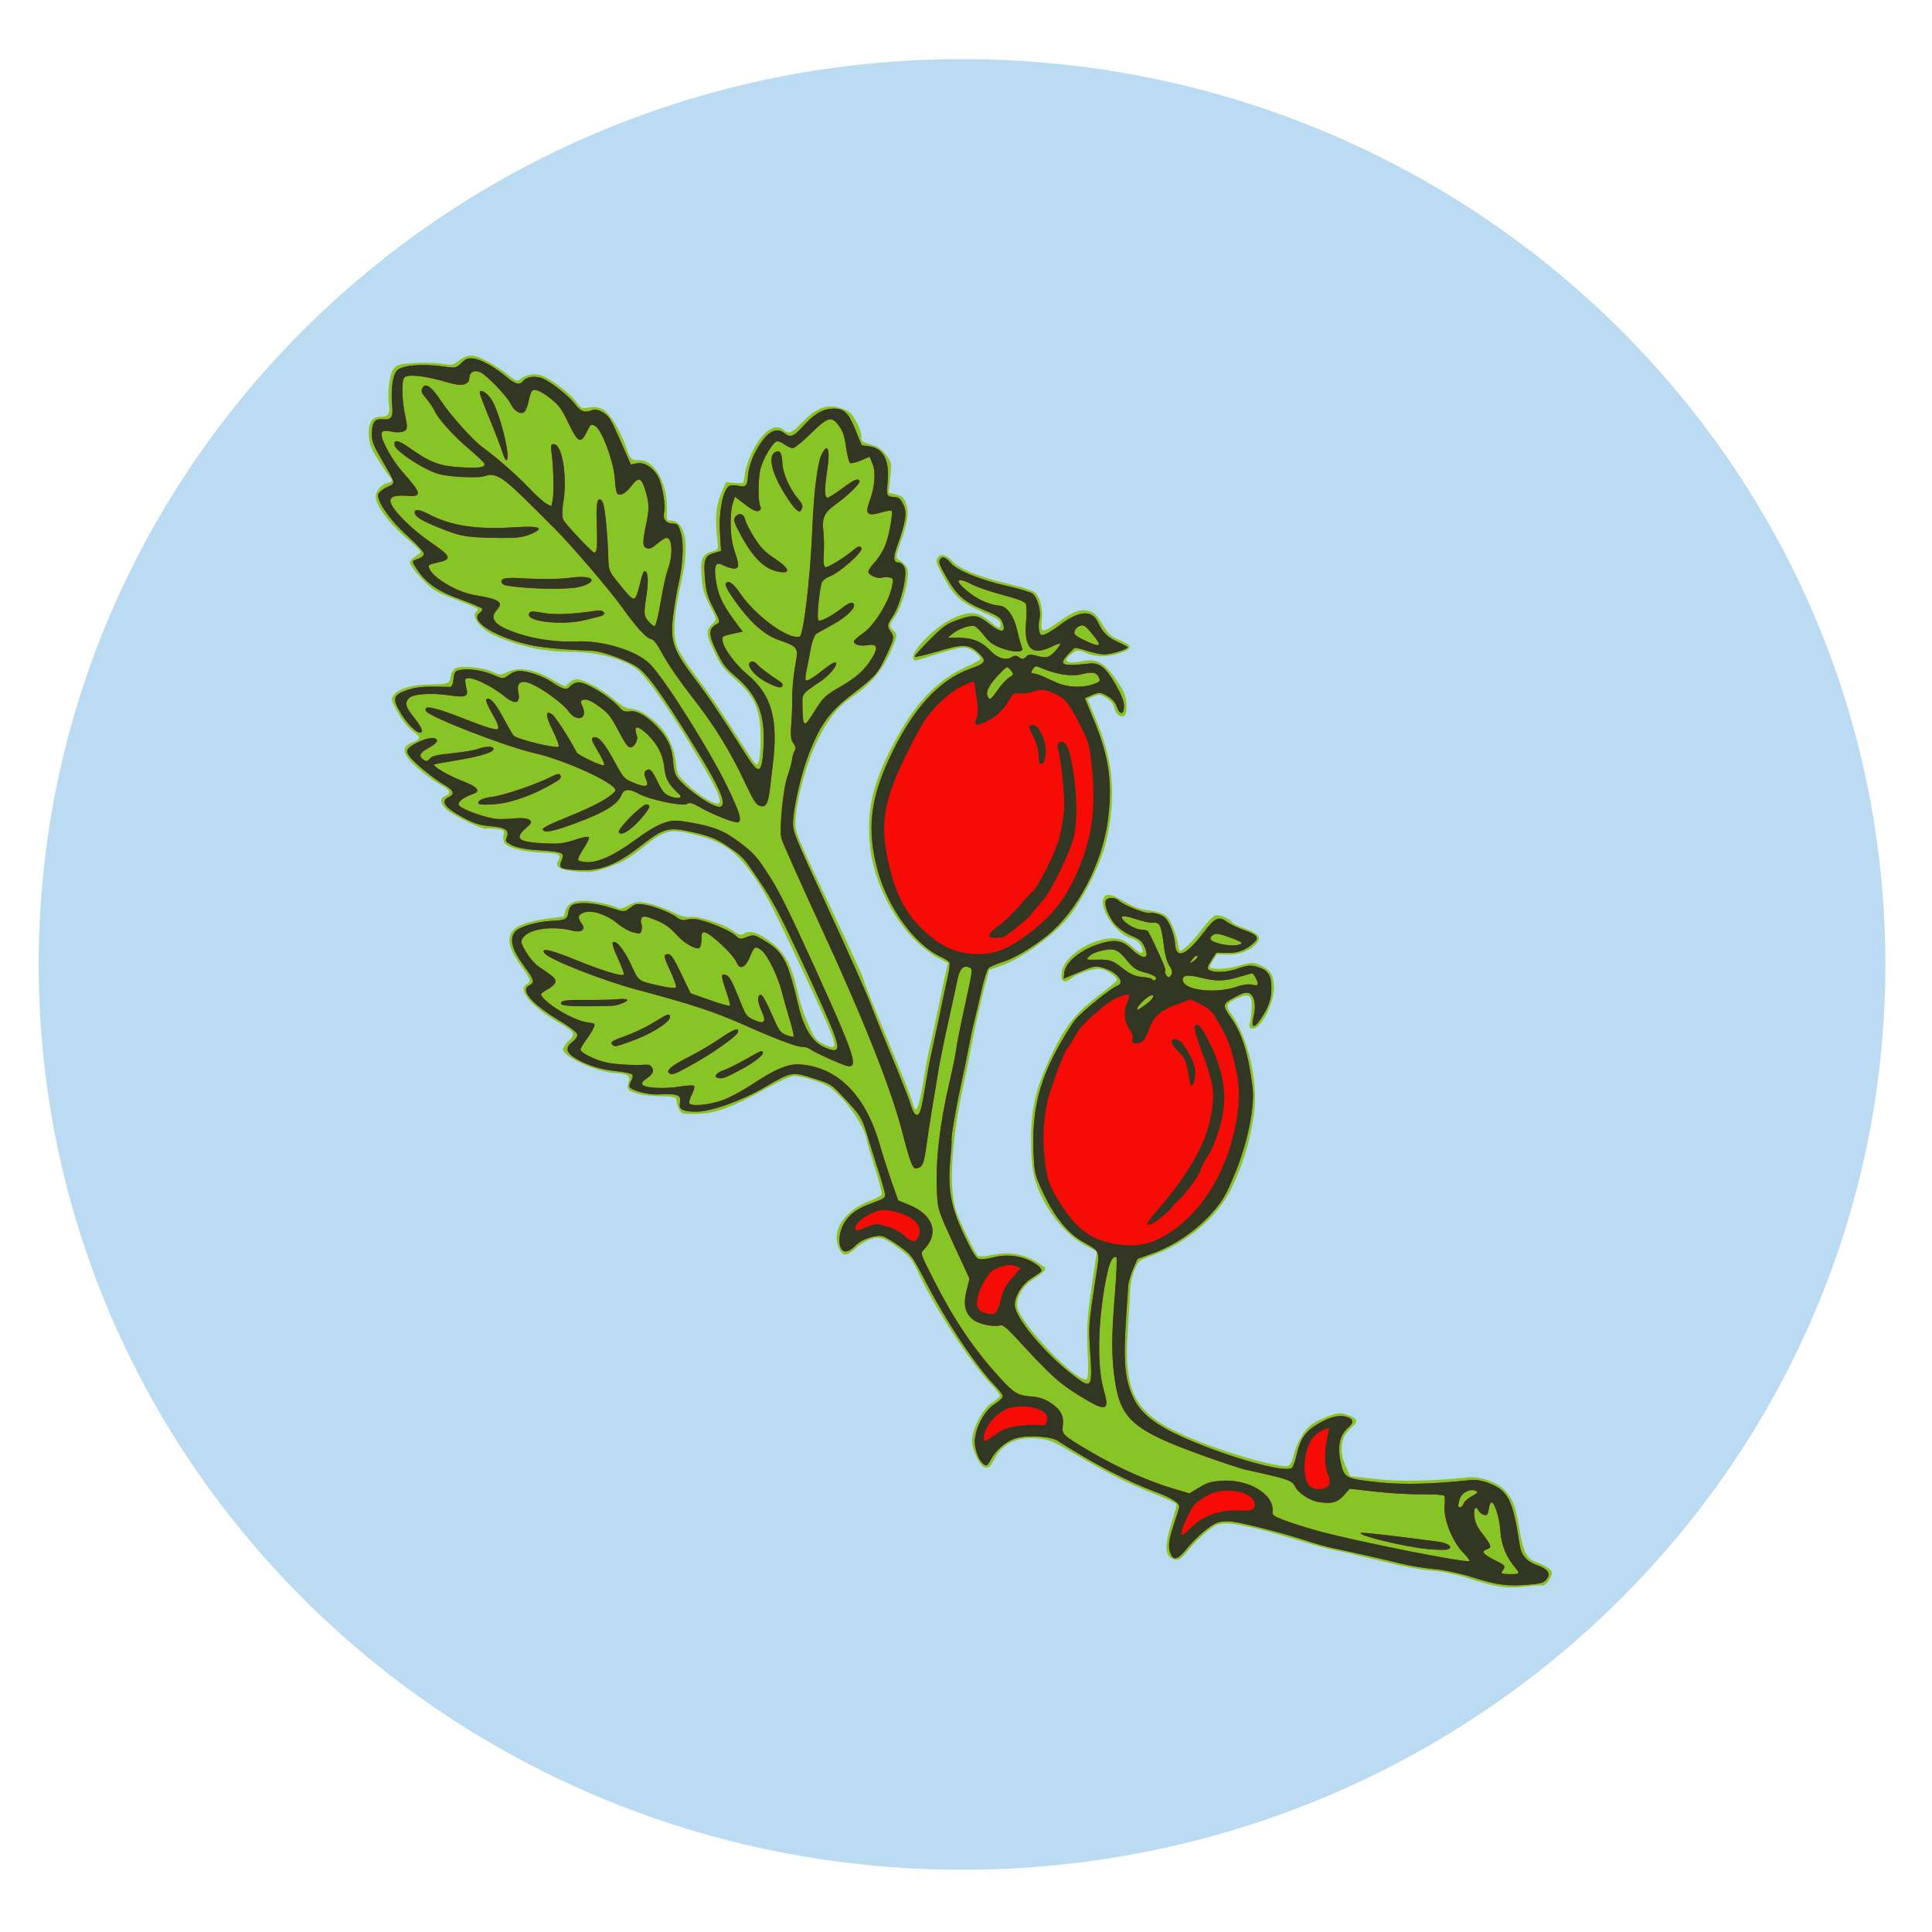 <?xml version="1.0" encoding="UTF-8" standalone="no"?>
<!-- Created with Inkscape (http://www.inkscape.org/) -->

<svg
   xmlns:dc="http://purl.org/dc/elements/1.1/"
   xmlns:cc="http://creativecommons.org/ns#"
   xmlns:rdf="http://www.w3.org/1999/02/22-rdf-syntax-ns#"
   xmlns:svg="http://www.w3.org/2000/svg"
   xmlns="http://www.w3.org/2000/svg"
   xmlns:sodipodi="http://sodipodi.sourceforge.net/DTD/sodipodi-0.dtd"
   xmlns:inkscape="http://www.inkscape.org/namespaces/inkscape"
   id="svg2"
   version="1.1"
   inkscape:version="0.48.2 r9819"
   width="600"
   height="600"
   sodipodi:docname="Rosehip.png">
  <defs
     id="defs6" />
  <sodipodi:namedview
     pagecolor="#ffffff"
     bordercolor="#666666"
     borderopacity="1"
     objecttolerance="10"
     gridtolerance="10"
     guidetolerance="10"
     inkscape:pageopacity="0"
     inkscape:pageshadow="2"
     inkscape:window-width="1143"
     inkscape:window-height="987"
     id="namedview4"
     showgrid="false"
     borderlayer="true"
     inkscape:showpageshadow="false"
     inkscape:zoom="0.54170354"
     inkscape:cx="307.7672"
     inkscape:cy="-41.927271"
     inkscape:window-x="458"
     inkscape:window-y="-4"
     inkscape:window-maximized="0"
     inkscape:current-layer="g3825" />
  <g
     id="g3814"
     transform="matrix(0.994,0,0,0.994,13.95,3.106)">
    <g
       transform="matrix(0.907,0,0,0.881,30.611,40.27)"
       id="g3795">
      <g
         transform="matrix(0.898,0,0,0.898,30.284,30.071)"
         id="g3805">
        <g
           id="g3825"
           transform="matrix(1.072,0,0,1.072,-36.519,-23.036)">
          <g
             id="g3838"
             transform="matrix(1.082,0,0,0.846,129.757,-1044.419)" />
          <g
             id="g3884"
             transform="matrix(0.861,0,0,0.861,-670.101,3025.338)">
            <path
               sodipodi:type="arc"
               style="fill:#bbdbf2;fill-opacity:1;fill-rule:nonzero;stroke:#ffd700;stroke-width:0;stroke-linecap:round;stroke-linejoin:round;stroke-miterlimit:4;stroke-opacity:1;stroke-dasharray:none;stroke-dashoffset:0"
               id="path3834"
               sodipodi:cx="-1429.3658"
               sodipodi:cy="-2006.1936"
               sodipodi:rx="338.40109"
               sodipodi:ry="424.26407"
               d="m -1090.965,-2006.194 c 0,234.315 -151.507,424.264 -338.401,424.264 -186.894,0 -338.401,-189.95 -338.401,-424.264 0,-234.315 151.507,-424.264 338.401,-424.264 186.894,0 338.401,189.95 338.401,424.264 z"
               transform="matrix(1.134,0,0,0.913,2742.645,-1340.196)" />
            <g
               transform="matrix(0.807,-0.295,0.33,0.724,766.958,-3419.119)"
               id="g2997">
              <g
                 id="g2987">
                <path
                   style="fill:#87c526;fill-opacity:1"
                   d="m 383.955,864.972 c -0.791,-0.489 -3.691,-1.411 -6.446,-2.05 -8.18,-1.897 -14.321,-5.537 -22.801,-13.515 -4.603,-4.331 -10.813,-8.98 -14.607,-10.937 -6.919,-3.569 -10.644,-6.16 -26.552,-18.47 -5.331,-4.125 -11.611,-8.85 -13.956,-10.5 -2.345,-1.65 -7.6,-5.963 -11.678,-9.584 C 268.825,782.964 258.97,776 254.07,776 c -3.257,0 -12.177,3.703 -18.07,7.502 -5.997,3.866 -7.59,4.032 -9.559,0.998 -1.955,-3.013 0.288,-8.277 7.476,-17.551 3.346,-4.316 6.083,-8.254 6.083,-8.751 0,-0.497 -3.508,-4.682 -7.795,-9.301 C 220.859,736.675 217.335,732.089 203.169,711.101 198.417,704.061 196.61,702.244 192,699.872 c -9.075,-4.668 -16.325,-3.612 -23.78,3.465 -2.666,2.53 -3.603,2.907 -5,2.01 -2.281,-1.464 -2.258,-12.514 0.036,-16.906 3.097,-5.929 10.951,-13.171 15.745,-14.516 2.475,-0.695 4.888,-1.597 5.361,-2.006 0.474,-0.408 -0.056,-3.595 -1.178,-7.081 C 178.528,650.365 174,616.407 174,595.962 c 0,-9.21 -0.251,-10.522 -3.109,-16.241 -4.433,-8.871 -6.394,-10.726 -11.316,-10.7 -2.242,0.012 -5.998,0.894 -8.347,1.961 -5.436,2.467 -7.229,1.801 -7.229,-2.688 0,-10.665 9.835,-18.446 23.78,-18.814 2.904,-0.077 5.7,-0.559 6.213,-1.072 0.513,-0.513 1.636,-7.002 2.496,-14.42 0.86,-7.418 1.812,-14.291 2.116,-15.274 1.573,-5.081 0.476,-17.845 -2.253,-26.226 -2.489,-7.642 -3.444,-9.225 -8.451,-14.001 -3.105,-2.961 -6.86,-5.689 -8.346,-6.062 -1.507,-0.378 -7.641,0.229 -13.878,1.373 -18.501,3.394 -27.29,3.675 -34.802,1.112 -3.506,-1.196 -6.977,-2.652 -7.712,-3.236 -1.218,-0.967 -1.248,-4.492 -0.073,-8.61 0.279,-0.977 -1.594,-2.258 -5.85,-4 C 90.043,456.116 84,451.654 84,449.286 c 0,-0.896 0.73,-2.435 1.621,-3.42 2.286,-2.526 1.153,-4.492 -3.979,-6.904 -7.927,-3.726 -19.761,-17.604 -18.286,-21.446 0.308,-0.803 2.267,-2.276 4.352,-3.272 4.629,-2.212 4.546,-3.429 -0.773,-11.22 C 58.597,390.807 55.56,379.066 60.5,378.143 c 3.076,-0.575 3.227,-1.524 1.666,-10.473 -1.696,-9.724 -1.029,-14.897 2.355,-18.281 2.963,-2.963 9.374,-3.189 19.708,-0.695 l 7.015,1.693 1.962,-2.693 c 3.039,-4.172 8.036,-3.716 15.755,1.439 3.403,2.273 6.714,4.974 7.356,6.002 0.974,1.56 1.944,1.767 5.848,1.249 4.202,-0.557 5.149,-0.283 9.279,2.682 2.529,1.817 6.403,5.641 8.608,8.499 2.639,3.42 4.977,5.39 6.841,5.763 3.679,0.736 13.669,9.889 16.193,14.837 1.624,3.183 2.366,3.76 4.235,3.29 3.268,-0.82 6.775,2.359 10.106,9.161 3.883,7.931 4.33,15.215 1.739,28.384 -1.98,10.065 -2.557,16.557 -2.289,25.734 0.093,3.165 0.865,5.059 3.057,7.5 5.475,6.096 5.567,5.403 5.567,-42.034 0,-36.256 -0.275,-44.511 -1.822,-54.7 -2.692,-17.729 -6.542,-24.62 -19.13,-34.242 -8.191,-6.261 -11.262,-6.477 -24.047,-1.692 -8.506,3.183 -11.27,3.756 -18.5,3.838 -7.812,0.088 -9.067,-0.187 -15.5,-3.404 -7.32,-3.66 -9.156,-6.381 -6.048,-8.96 2.773,-2.301 1.662,-3.722 -5.372,-6.866 -7.442,-3.327 -13.599,-8.081 -14.615,-11.284 -0.361,-1.136 0.057,-3.038 0.976,-4.439 1.559,-2.379 1.509,-2.511 -1.667,-4.447 -1.8,-1.098 -3.819,-1.997 -4.487,-2 C 73.559,291.998 64.025,280.275 61.915,275.562 59.919,271.103 60.765,268 63.976,268 c 3.271,0 3.356,-2.009 0.267,-6.333 -1.637,-2.292 -4.387,-7.393 -6.11,-11.335 C 53.356,239.405 54.077,235 60.641,235 c 4.351,0 4.784,-1.122 2.284,-5.92 -1.394,-2.675 -2.295,-6.725 -2.651,-11.916 -0.509,-7.426 -0.408,-7.957 1.816,-9.514 3.382,-2.369 9.796,-2.036 17.615,0.915 9.033,3.409 9.311,3.407 11.261,-0.064 0.927,-1.65 2.668,-3.144 3.87,-3.321 3.193,-0.469 12.905,4.792 15.763,8.54 2.261,2.965 2.817,3.188 6.684,2.684 5.796,-0.756 12.136,3.378 17.663,11.517 2.271,3.344 4.367,6.08 4.657,6.08 0.291,0 1.416,-0.475 2.501,-1.055 1.085,-0.58 2.866,-0.772 3.959,-0.425 2.838,0.901 9.738,10.427 12.462,17.206 1.276,3.176 3.252,6.264 4.391,6.863 3.852,2.025 5.85,4.497 8.66,10.714 3.417,7.559 3.756,16.344 0.983,25.504 -1.849,6.106 -1.848,6.136 0.397,12.407 1.238,3.458 3.666,8.412 5.397,11.011 6.072,9.114 7.423,5.56 5.743,-15.108 -2.796,-34.394 -6.425,-57.956 -9.837,-63.871 -4.096,-7.1 -13.332,-14.613 -23.084,-18.777 -4.771,-2.037 -9.125,-4.053 -9.675,-4.48 -0.55,-0.427 -2.754,-1.754 -4.898,-2.948 -5.88,-3.277 -16.269,-12.847 -19.625,-18.076 -3.313,-5.163 -4.069,-11.609 -1.478,-12.603 0.825,-0.317 1.5,-0.901 1.5,-1.298 0,-0.397 -3.57,-4.39 -7.933,-8.872 -7.402,-7.604 -8.107,-8.708 -10.535,-16.498 -1.431,-4.592 -2.304,-9.124 -1.941,-10.071 0.364,-0.948 1.964,-1.984 3.556,-2.302 1.592,-0.318 3.118,-0.94 3.391,-1.382 0.273,-0.442 -0.679,-3.421 -2.116,-6.621 -5.699,-12.691 -8.094,-24.049 -6.213,-29.473 0.839,-2.418 5.138,-5.204 7.379,-4.78 2.723,0.515 3.615,-0.172 3.005,-2.314 -0.352,-1.238 -1.094,-6.049 -1.649,-10.692 -0.849,-7.105 -0.742,-9.291 0.675,-13.797 2.076,-6.6 5.432,-9.651 8.885,-8.077 3.499,1.594 5.254,0.426 6.542,-4.357 1.779,-6.607 6.684,-15.604 9.52,-17.463 2.428,-1.591 2.948,-1.555 10.175,0.712 4.189,1.314 9.607,3.707 12.041,5.32 3.996,2.647 4.737,2.818 7.642,1.768 4.359,-1.576 6.694,-1.417 9.113,0.62 2.835,2.388 8.216,10.406 10.6,15.796 1.729,3.908 2.289,4.413 4.179,3.768 3.447,-1.176 6.728,-0.702 9.564,1.382 3.197,2.349 9.623,14.764 10.508,20.303 0.356,2.224 1.201,4.214 1.879,4.422 0.678,0.208 2.464,0.648 3.969,0.978 1.506,0.33 3.528,1.806 4.494,3.28 2.109,3.219 3.122,13.205 2.289,22.566 -0.684,7.686 -0.51,8.205 3.222,9.623 7.016,2.668 7.575,18.13 1.139,31.509 -1.431,2.975 -1.578,4.014 -0.614,4.339 7.34,2.477 4.577,15.166 -7.193,33.03 -9.99,15.164 -14.712,24.984 -15.341,31.904 -0.301,3.315 0.472,9.986 2.143,18.5 1.438,7.323 3.307,18.94 4.154,25.815 4.069,33.051 3.639,30.631 5.272,29.621 1.841,-1.138 8.035,-15.246 9.712,-22.121 2.181,-8.939 1.564,-14.788 -2.637,-25 -2.917,-7.092 -3.296,-9.089 -3.335,-17.595 -0.047,-10.284 0.55,-11.873 5.334,-14.187 2.56,-1.238 2.613,-1.461 2.266,-9.422 -0.296,-6.777 0.091,-9.497 2.294,-16.109 3.093,-9.287 5.039,-11.491 9.733,-11.02 3.167,0.317 3.394,0.115 4.671,-4.166 3.61,-12.101 6.385,-17.871 11.105,-23.088 l 4.896,-5.412 3.159,1.75 c 1.738,0.963 3.533,1.75 3.989,1.75 0.456,0 1.798,-1.999 2.981,-4.443 1.183,-2.444 5.052,-7.157 8.598,-10.474 8.668,-8.109 15.251,-9.764 17.675,-4.445 1.4,3.072 2.539,2.983 9.667,-0.753 8.122,-4.258 13.551,-4.766 18.073,-1.694 1.917,1.303 4.048,3.48 4.735,4.838 1.557,3.078 1.657,12.396 0.163,15.188 -0.971,1.815 -0.636,2.49 2.584,5.193 2.894,2.43 3.913,4.194 4.674,8.098 0.921,4.726 0.771,5.378 -2.834,12.298 l -3.807,7.307 2.891,2.343 c 2.621,2.124 2.843,2.775 2.37,6.966 -0.554,4.919 -3.002,9.113 -11.052,18.933 -4.599,5.61 -4.735,5.955 -3.255,8.215 0.85,1.297 1.545,3.616 1.545,5.153 0,4.076 -9.895,18.359 -15.514,22.394 -4.525,3.25 -4.751,3.861 -2.993,8.13 0.541,1.314 -1.105,3.629 -6.635,9.332 -7.783,8.027 -15.527,12.572 -26.904,15.79 -8.065,2.281 -16.309,8.081 -25.884,18.212 -8.778,9.286 -19.345,24.373 -23.514,33.571 -2.841,6.267 -2.826,5.952 -2.637,55.572 0.073,19.373 -0.088,36.248 -0.359,37.5 -0.478,2.209 -0.683,6.258 -2.52,49.776 -0.476,11.275 -1.169,21.462 -1.54,22.637 -0.371,1.175 -0.209,2.425 0.36,2.776 0.586,0.362 4.154,-4.677 8.241,-11.637 3.964,-6.752 8.426,-14.076 9.915,-16.276 3.101,-4.58 11.895,-18.179 17.459,-27 2.082,-3.3 4.894,-7.661 6.251,-9.692 l 2.466,-3.692 -2.484,-3.308 c -11.955,-15.925 -15.161,-46.435 -7.44,-70.801 6.287,-19.841 15.383,-32.757 35.871,-50.936 15.147,-13.44 29.292,-20.56 43.138,-21.715 4.283,-0.357 7.992,-0.982 8.243,-1.388 0.895,-1.449 -1.71,-6.863 -4.035,-8.387 -1.657,-1.085 -5.758,-1.682 -13.675,-1.99 C 297.55,284.076 299,284.311 299,282.674 c 0,-4.164 16.623,-12.634 26.324,-13.412 8.76,-0.703 11.971,1.089 15.254,8.512 1.937,4.38 2.732,5.349 3.454,4.208 1.618,-2.558 1.114,-3.687 -4.539,-10.168 -7.804,-8.947 -9.598,-13.295 -10.232,-24.796 -0.453,-8.217 -0.286,-9.751 1.19,-10.977 2.352,-1.952 4.721,-0.315 5.849,4.042 1.312,5.067 8.71,13.095 19.818,21.507 6.455,4.888 10.075,8.335 10.49,9.985 0.947,3.773 -0.307,9.755 -3.172,15.132 -3.171,5.951 -2.278,6.352 7.518,3.377 8.57,-2.603 12.089,-2.624 15.309,-0.091 2.121,1.668 2.649,3.151 3.249,9.123 0.622,6.19 1.163,7.626 4.102,10.879 5.027,5.564 4.584,7.006 -2.154,7.006 -6.263,0 -12.124,-2.486 -15.26,-6.472 -2.202,-2.799 -3.86,-3.096 -7.654,-1.367 -4.441,2.023 -2.505,4.035 5.094,5.293 5.833,0.966 8.397,4.121 9.975,12.273 0.721,3.725 1.327,8.452 1.348,10.503 0.043,4.383 -2.538,11.393 -4.468,12.134 -2.172,0.834 -3.669,-1.908 -3.022,-5.538 0.426,-2.393 0.016,-4.255 -1.463,-6.637 -1.739,-2.801 -2.553,-3.264 -5.283,-3 L 367.5,334.5 l -0.623,14 c -1.013,22.757 -7.341,41.571 -20.696,61.538 C 338.618,421.344 321.402,437.599 311,443.255 300.22,449.117 283.695,454 274.636,454 l -6.641,0 -4.248,5.905 c -5.406,7.515 -14.817,21.864 -21.25,32.401 -2.751,4.507 -7.506,12.019 -10.565,16.694 -12.148,18.563 -22.609,39.122 -26.423,51.926 -2.127,7.143 -2.507,10.417 -2.494,21.5 0.008,7.191 0.391,13.666 0.85,14.39 0.459,0.724 3.277,1.647 6.262,2.052 7.444,1.01 13.538,4.655 17.54,10.491 1.833,2.673 3.332,5.27 3.332,5.771 0,1.041 -2.547,2.141 -8.987,3.88 -5.166,1.395 -10.519,6.461 -11.487,10.871 -2.072,9.435 11.156,50.37 15.788,48.855 0.652,-0.213 2.481,-3.954 4.064,-8.312 6.513,-17.932 8.216,-21.642 17.298,-37.678 l 9.489,-16.754 -3.608,-4.916 c -6.564,-8.942 -10.201,-23.857 -9.258,-37.963 0.446,-6.671 1.5,-11.093 4.676,-19.613 7.351,-19.722 13.76,-29.917 27.768,-44.173 12.723,-12.948 20.02,-17.825 33.663,-22.499 5.997,-2.055 11.276,-4.108 11.731,-4.563 1.275,-1.275 -2.332,-7.585 -5.135,-8.986 -3.049,-1.523 -10.885,-1.653 -14.598,-0.241 -4.212,1.601 -5.331,-0.266 -2.89,-4.825 4.685,-8.75 24.086,-12.631 32.346,-6.471 1.453,1.084 3.318,3.911 4.145,6.282 1.945,5.579 3.996,6.383 3.996,1.568 0,-2.68 -0.722,-4.219 -2.882,-6.144 -5.688,-5.068 -8.04,-20.954 -3.739,-25.255 2.257,-2.257 4.172,-0.937 8.887,6.129 2.071,3.104 5.221,6.378 7,7.275 1.779,0.897 4.472,2.789 5.984,4.205 2.403,2.249 2.75,3.323 2.75,8.52 0,3.271 -0.522,7.689 -1.16,9.819 -0.638,2.13 -0.932,4.1 -0.654,4.379 0.887,0.887 7.649,-2.42 14.402,-7.044 3.596,-2.462 7.377,-4.476 8.402,-4.476 1.921,0 6.009,4.373 6.009,6.427 0,0.636 2.025,3.144 4.5,5.573 5.021,4.928 5.576,7.25 2.25,9.426 -4.164,2.725 -10.019,2.991 -15.22,0.69 l -4.739,-2.096 -2.841,2.24 c -1.562,1.232 -2.865,2.566 -2.896,2.964 -0.128,1.68 6.914,4.112 13.212,4.563 5.985,0.428 7.075,0.832 9.258,3.426 3.481,4.136 3.917,6.937 1.986,12.75 -2.776,8.359 -14.993,20.214 -18.557,18.007 -1.25,-0.774 -1.2,-1.293 0.355,-3.686 0.995,-1.532 2.741,-4.78 3.878,-7.219 2.68,-5.744 1.641,-7.709 -3.811,-7.212 -6.678,0.608 -7.601,1.571 -6.679,6.96 2.637,15.417 -2.297,40.199 -11.024,55.366 -7.763,13.492 -14.335,22.188 -24.801,32.821 -11.896,12.086 -31.419,20 -49.338,20 -6.652,0 -6.829,0.069 -10.539,4.128 -2.075,2.271 -4.794,6.433 -6.042,9.25 -1.248,2.817 -4.635,10.072 -7.528,16.122 -6.942,14.517 -8.258,17.738 -10.52,25.737 -5.408,19.126 -0.067,31.063 24.589,54.956 10.937,10.598 24.004,20.755 26.744,20.787 0.956,0.011 2.822,-1.668 4.147,-3.73 3.835,-5.97 10.727,-11.969 15.116,-13.156 2.2,-0.595 6.397,-1.085 9.327,-1.088 4.591,-0.005 5.742,0.409 8.332,2.999 3.084,3.084 3.312,4.845 0.782,6.023 -6.142,2.86 -7.677,4.178 -9.85,8.454 -1.706,3.356 -2.436,6.512 -2.5,10.802 l -0.09,6.061 10.751,6.106 c 9.84,5.589 25.506,11.585 40.744,15.594 5.719,1.505 12.35,7.932 13.884,13.459 1.637,5.896 1.372,9.892 -1.391,20.994 -3.281,13.183 -3.259,17.434 0.107,20.578 1.427,1.333 3.26,3.703 4.073,5.265 1.341,2.578 1.31,3.026 -0.334,4.843 -2.604,2.877 -4.731,3.807 -6.379,2.789 z"
                   id="path2993"
                   inkscape:connector-curvature="0" />
                <path
                   style="fill:#f60b07;fill-opacity:1"
                   d="m 378.5,862.307 c -9.403,-2.825 -13.844,-5.45 -22.419,-13.254 -4.898,-4.458 -11.637,-9.4 -15.701,-11.516 -3.916,-2.039 -10.216,-6.128 -14,-9.087 -6.884,-5.384 -18.911,-14.365 -26.631,-19.886 -2.258,-1.615 -7.062,-5.684 -10.677,-9.042 C 281.546,792.528 266.167,780.261 261,777.129 c -1.925,-1.167 -4.902,-2.123 -6.617,-2.125 -3.902,-0.005 -12.249,3.377 -19.208,7.782 -6.659,4.215 -8.644,3.744 -7.891,-1.873 0.392,-2.925 2.165,-6.135 6.379,-11.554 3.21,-4.127 6.265,-8.117 6.79,-8.866 1.349,-1.926 -0.952,-5.886 -6.954,-11.97 C 223.066,737.945 211.742,722.863 200.707,704.849 198.364,701.024 187.786,696 182.075,696 c -4.979,0 -10.84,2.575 -15.216,6.684 -2.007,1.885 -2.832,2.17 -3.437,1.19 -1.356,-2.194 -1.466,-6.168 -0.31,-11.17 1.604,-6.937 10.489,-16.111 17.223,-17.784 2.659,-0.661 5.064,-1.796 5.343,-2.524 0.279,-0.727 -0.202,-3.477 -1.069,-6.11 -4.479,-13.6 -8.302,-40.737 -9.255,-65.693 -0.598,-15.655 -0.661,-16.01 -4.047,-22.5 -1.892,-3.627 -4.359,-7.382 -5.484,-8.344 -2.515,-2.153 -10.25,-2.292 -13.823,-0.25 -1.375,0.786 -3.513,1.445 -4.75,1.465 -4.614,0.073 -2,-9.343 4.074,-14.676 4.358,-3.826 9.11,-5.276 17.319,-5.283 4.923,-0.004 6.278,-0.353 6.82,-1.756 0.373,-0.963 1.299,-7.15 2.058,-13.75 0.759,-6.6 1.875,-15.775 2.478,-20.39 1.198,-9.158 1.008,-10.799 -2.613,-22.497 -3.009,-9.723 -2.581,-9.049 -10.128,-15.926 -7.251,-6.607 -7.965,-6.726 -22.352,-3.721 -12.985,2.712 -28.73,2.799 -35.388,0.197 -5.934,-2.32 -7.535,-4.305 -5.762,-7.145 2.573,-4.119 1.419,-5.391 -7.754,-8.553 C 91.549,455.929 85,450.609 85,448.526 c 0,-0.595 0.93,-1.878 2.067,-2.852 1.137,-0.974 1.888,-2.311 1.668,-2.972 -0.22,-0.661 -3.062,-2.695 -6.317,-4.519 C 75.831,434.492 71.283,430.459 67.42,424.885 63.998,419.947 64.494,417.004 69,415.5 c 2.191,-0.731 3.61,-1.902 3.793,-3.131 0.161,-1.079 -1.992,-5.427 -4.784,-9.663 C 59.167,389.296 56.605,380.031 61.5,379.161 c 3.454,-0.613 3.637,-1.627 1.956,-10.813 -1.93,-10.551 -0.991,-16.296 3.102,-18.978 2.836,-1.858 11.758,-1.298 18.886,1.187 5.755,2.006 6.839,1.812 8.76,-1.563 1.126,-1.979 2.482,-2.986 4,-2.972 3.869,0.037 10.509,3.629 15.723,8.506 4.851,4.537 5.04,4.614 8.396,3.4 3.054,-1.104 3.824,-1.001 6.959,0.937 4.089,2.527 10.312,9.149 11.925,12.689 0.613,1.345 1.965,2.446 3.004,2.446 1.039,0 3.11,0.632 4.603,1.403 3.852,1.992 13.091,12.024 14.32,15.549 0.913,2.619 1.46,2.943 4.652,2.758 3.315,-0.193 3.891,0.204 6.888,4.736 6.176,9.341 6.391,14.183 1.733,39.076 -2.401,12.829 -1.41,21.413 3.032,26.259 4.937,5.387 6.147,4.177 6.945,-6.945 0.369,-5.135 0.679,-23.961 0.691,-41.836 0.017,-27.404 -0.297,-34.713 -2.005,-46.612 -2.345,-16.338 -2.195,-15.828 -7.226,-24.564 -3.052,-5.299 -5.507,-7.929 -11.905,-12.75 -9.853,-7.425 -12.059,-7.638 -26.306,-2.546 -16.126,5.764 -24.213,5.576 -35.882,-0.836 -4.333,-2.381 -4.544,-3.218 -1.603,-6.348 2.839,-3.022 1.965,-3.97 -8.384,-9.099 -5.072,-2.513 -9.184,-5.324 -10.609,-7.251 -2.186,-2.957 -2.226,-3.258 -0.653,-4.996 2.705,-2.989 1.404,-5.28 -4.827,-8.498 -4.583,-2.367 -6.859,-4.465 -10.789,-9.945 -5.766,-8.04 -6.268,-11.838 -1.635,-12.371 3.447,-0.397 3.56,-2.526 0.385,-7.201 -3.388,-4.989 -8.716,-16.703 -9.336,-20.527 -0.408,-2.514 -0.102,-3.482 1.336,-4.226 3.26,-1.686 11.172,-2.092 13.095,-0.671 2.437,1.8 0.748,3.294 -4.793,4.24 -4.542,0.775 -5.778,2.396 -3.966,5.202 0.778,1.205 1.345,1.267 2.884,0.313 1.543,-0.956 3.64,-0.713 10.773,1.25 4.872,1.34 10.211,2.443 11.865,2.451 4.522,0.021 7.507,1.055 7.507,2.603 0,2 -6.863,1.776 -18.653,-0.607 -5.416,-1.095 -10.193,-1.995 -10.617,-2 -1.705,-0.021 3.421,7.837 8.643,13.25 C 80.124,269.219 80.806,272 76.518,272 71.45,272 68,273.243 68,275.07 c 0,2.303 9.346,11.572 13.989,13.875 1.931,0.958 5.667,2.326 8.302,3.04 2.658,0.721 5.237,2.133 5.794,3.174 0.868,1.622 0.389,2.139 -3.54,3.823 -7.232,3.1 -5.889,5.615 5.971,11.184 5.513,2.588 8.34,3.295 13.417,3.356 3.591,0.043 6.59,0.547 6.788,1.142 0.195,0.585 -1.918,2.797 -4.695,4.915 -2.777,2.118 -4.899,4.317 -4.714,4.886 0.185,0.57 1.652,1.685 3.262,2.48 4.781,2.36 13.758,1.519 25.76,-2.413 C 145.238,322.27 151.042,321 154.474,321 c 4.768,0 6.184,0.552 12.846,5.007 8.95,5.986 12.648,10.004 16.829,18.286 4.269,8.456 4.813,10.472 6.4,23.707 1.042,8.691 1.27,21.514 0.932,52.5 -0.564,51.779 -1.338,59.434 -5.747,56.854 -1.775,-1.039 -11.846,-12.818 -13.225,-15.467 -0.545,-1.047 -1.856,-2.179 -2.914,-2.515 -2.21,-0.702 -9.803,-8.407 -20.595,-20.901 -11.181,-12.945 -18.87,-20.107 -41,-38.191 -13.109,-10.712 -32.014,-30.689 -32.823,-34.683 -0.765,-3.779 3.252,-0.939 11.846,8.374 9.961,10.795 17.697,17.642 18.747,16.593 0.363,-0.363 0.676,-4.538 0.695,-9.278 0.023,-5.517 0.445,-8.755 1.172,-8.998 1.948,-0.65 3.364,5.637 3.364,14.937 0,9.92 -0.548,8.961 9.298,16.272 2.639,1.959 5.226,3.298 5.75,2.974 C 126.571,406.147 127,401.859 127,396.941 127,389.823 127.294,388 128.441,388 c 2.373,0 2.705,1.553 2.799,13.058 l 0.089,11.005 7.048,6.896 c 3.876,3.793 7.356,6.706 7.731,6.474 0.376,-0.232 1.002,-4.027 1.392,-8.433 0.747,-8.437 1.465,-9.951 3.538,-7.454 0.939,1.131 1.108,4.435 0.658,12.831 -0.605,11.286 -0.601,11.314 2.171,14.634 3.553,4.255 5.132,3.29 5.132,-3.135 0,-5.403 1.475,-9.318 3.127,-8.297 0.63,0.389 0.912,4.82 0.73,11.48 -0.28,10.264 -0.168,10.982 2.094,13.39 1.315,1.399 2.651,2.288 2.969,1.974 0.319,-0.313 1.12,-4.699 1.781,-9.746 0.661,-5.047 1.641,-11.651 2.177,-14.676 1.567,-8.834 1.351,-21.655 -0.421,-25.082 -1.726,-3.337 -2.433,-3.153 -6.741,1.753 C 163.108,406.502 160.939,408 159.896,408 158.349,408 158,407.26 158,403.977 c 0,-4.236 -5.282,-18.137 -7.634,-20.088 -1.087,-0.902 -1.669,-0.408 -2.851,2.42 -0.817,1.955 -2.016,3.882 -2.666,4.284 -1.692,1.046 -5.617,-4.212 -7.288,-9.764 -1.94,-6.442 -3.235,-8.74 -7.358,-13.053 -2.728,-2.854 -3.869,-3.468 -4.882,-2.628 -0.727,0.603 -1.322,1.856 -1.322,2.783 0,0.928 -0.578,2.476 -1.284,3.442 -1.21,1.654 -1.447,1.626 -4.134,-0.487 -1.568,-1.233 -3.872,-4.553 -5.121,-7.377 C 110.689,357.239 105.049,352 101.072,352 c -3.219,0 -4.102,1.395 -3.355,5.301 0.709,3.711 -2.053,4.628 -5.545,1.84 -7.532,-6.012 -18.257,-8.626 -22.902,-5.582 -2.358,1.545 -2.493,2.068 -2.029,7.843 0.273,3.403 1.343,7.667 2.378,9.474 4.991,8.717 5.278,9.449 4.369,11.147 -0.513,0.959 -2.686,1.992 -4.951,2.354 C 66.816,384.733 65,385.412 65,385.886 c 0,5.328 9.025,19.002 14.793,22.414 3.202,1.894 3.244,2.002 1.5,3.94 -0.986,1.096 -3.705,3.312 -6.043,4.924 -2.337,1.612 -4.25,3.384 -4.25,3.937 0,2.067 4.814,7.981 8.912,10.95 3.68,2.666 11.71,6.521 17.338,8.325 2.029,0.65 2.326,3.901 0.494,5.421 -0.691,0.573 -2.513,1.358 -4.05,1.743 -1.785,0.448 -2.686,1.264 -2.494,2.259 0.419,2.172 8.726,6.107 16.046,7.601 3.376,0.689 6.284,1.689 6.462,2.224 0.178,0.535 -1.033,2.272 -2.692,3.861 -1.659,1.589 -3.016,3.419 -3.016,4.066 0,2.01 8.245,4.449 15.033,4.446 3.777,-10e-4 10.418,-1.064 15.967,-2.554 14.335,-3.851 20.879,-4.224 26.179,-1.491 15.814,8.152 22.26,27.323 18.342,54.548 -0.871,6.05 -2,15.695 -2.51,21.434 l -0.927,10.434 3.888,4.218 c 8.703,9.441 7.529,20.047 -2.808,25.372 -2.332,1.201 -2.334,1.221 -1.857,17.372 0.706,23.889 3.372,42.155 8.928,61.169 3.007,10.29 4.253,12.208 9.74,14.988 3.449,1.748 5.696,3.804 7.477,6.843 3.028,5.167 3.214,8.958 0.671,13.684 -2.35,4.368 -2.206,4.743 7.265,18.887 8.219,12.274 19.091,24.852 28.604,33.093 l 5.956,5.159 5.354,-1.198 c 4.505,-1.008 6.242,-0.94 10.958,0.431 12.484,3.629 21.099,16.463 16.642,24.792 -0.944,1.764 -0.493,2.671 3.25,6.54 2.39,2.471 7.946,7.514 12.346,11.207 13.968,11.724 59.93,43.976 61.06,42.846 0.304,-0.304 -0.195,-2.837 -1.108,-5.629 -2.35,-7.185 -1.707,-20.063 1.308,-26.21 1.232,-2.511 2.24,-5.052 2.24,-5.647 0,-0.595 -4.162,-2.697 -9.25,-4.673 -5.088,-1.975 -14.159,-6.378 -20.158,-9.785 l -10.908,-6.193 -3.937,2.266 c -4.379,2.52 -7.06,2.289 -12.528,-1.082 C 299.663,780.629 296,774.494 296,770.731 c 0,-3.679 -1.775,-5.366 -18.4,-17.492 -1.705,-1.244 -8.785,-7.854 -15.733,-14.69 -25.507,-25.095 -29.014,-33.191 -23.413,-54.049 3.454,-12.863 7.386,-22.493 17.685,-43.317 4.983,-10.075 8.809,-18.568 8.503,-18.874 -1.219,-1.219 -3.611,0.808 -6.926,5.871 -13.201,20.164 -24.302,45.343 -26.227,59.486 -1.478,10.862 -3.329,11.142 -9.758,1.473 -8.335,-12.534 -10.025,-16.644 -18.257,-44.39 -1.819,-6.13 -3.061,-8.75 -4.149,-8.75 -3.15,0 -9.281,-4.385 -10.899,-7.796 -2.247,-4.736 -1.31,-9.404 3.202,-15.956 l 3.691,-5.359 0.129,-20.195 c 0.123,-19.321 0.248,-20.533 2.889,-28.027 6.102,-17.315 15.528,-35.092 30.311,-57.167 3.315,-4.95 7.112,-10.995 8.439,-13.434 1.327,-2.439 6.012,-9.969 10.412,-16.734 13.507,-20.767 13.457,-20.678 12.306,-22.065 -2.1,-2.53 -4.596,-1.269 -7.885,3.984 -1.808,2.888 -7.423,11.55 -12.477,19.25 -5.054,7.7 -11.326,17.6 -13.937,22 -9.675,16.304 -16.044,27.262 -21.505,37 -4.719,8.415 -5.996,10 -8.055,10 -2.209,0 -2.435,-0.389 -2.323,-4 0.068,-2.2 1.069,-9.4 2.225,-16 4.128,-23.58 6.396,-63.391 6.724,-118 0.165,-27.5 0.581,-51.575 0.926,-53.5 0.925,-5.176 11.148,-25.108 15.706,-30.625 2.178,-2.635 4.568,-5.968 5.311,-7.406 0.744,-1.438 2.077,-3.216 2.963,-3.951 1.103,-0.915 1.42,-2.203 1.007,-4.085 -0.436,-1.983 0.347,-4.652 2.813,-9.591 1.879,-3.763 4.663,-9.992 6.186,-13.842 1.523,-3.85 4.987,-10.69 7.698,-15.2 5.594,-9.306 5.639,-8.967 -2.192,-16.77 -2.692,-2.682 -4.914,-6.411 -6.853,-11.5 -3.089,-8.106 -5.938,-24.63 -4.494,-26.074 1.825,-1.825 3.496,0.961 4.398,7.331 C 238.049,232.462 247.878,251 253.386,251 c 2.004,0 17.059,-28.234 27.996,-52.5 8.295,-18.406 15.964,-32.518 19.514,-35.909 5.213,-4.98 4.816,-0.855 -0.87,9.04 -5.079,8.839 -6.762,12.966 -5.715,14.014 0.304,0.304 4.055,-0.584 8.336,-1.972 7.542,-2.446 9.352,-2.568 9.352,-0.631 0,1.253 -8.224,5.277 -15.185,7.431 -6.932,2.145 -9.111,4.389 -11.191,11.526 -0.882,3.025 -2.918,8.2 -4.525,11.5 -1.705,3.5 -2.556,6.383 -2.042,6.918 0.808,0.843 9.644,-1.132 15.741,-3.519 C 297.951,215.665 299,215.77 299,217.323 299,219.562 283.905,226 278.656,226 c -1.251,0 -3.016,0.562 -3.924,1.25 C 272.978,228.579 265,243.92 265,245.964 c 0,1.408 6.078,0.626 12.363,-1.592 4.935,-1.741 6.637,-1.734 6.637,0.029 0,2.279 -6.106,5.211 -13.552,6.507 -3.821,0.665 -7.848,1.397 -8.948,1.626 -1.162,0.242 -3.676,3.181 -6,7.015 -2.2,3.629 -5.013,8.161 -6.25,10.069 -1.238,1.909 -2.25,3.909 -2.25,4.445 0,1.151 3.406,0.426 10.819,-2.302 2.925,-1.076 5.625,-1.65 6,-1.274 1.312,1.315 -4.792,5.362 -10.529,6.981 -11.065,3.122 -10.572,2.778 -13.011,9.075 -4.417,11.403 -4.155,11.736 4.015,5.082 7.049,-5.741 7.855,-6.121 16.96,-7.99 9.047,-1.857 13.985,-4.057 19.631,-8.747 5.077,-4.217 5.295,-6.443 0.715,-7.302 -3.632,-0.681 -6.16,-2.871 -5.168,-4.475 0.333,-0.538 2.972,-1.667 5.867,-2.508 6.158,-1.79 17.128,-10.702 21.762,-17.68 2.701,-4.066 2.801,-4.523 1.247,-5.672 C 304.378,236.562 302.873,236 301.964,236 299.999,236 297,232.931 297,230.92 c 0,-0.783 2.057,-2.514 4.57,-3.847 2.514,-1.333 6.34,-4.435 8.503,-6.892 C 313.681,216.081 320,205.702 320,203.875 c 0,-0.424 -2.358,-0.906 -5.241,-1.072 -6.622,-0.382 -7.228,-2.269 -2.501,-7.791 5.144,-6.009 8.838,-13.46 9.052,-18.257 L 321.5,172.5 l -4.646,0.322 c -2.556,0.177 -4.925,-0.129 -5.266,-0.68 -0.341,-0.551 0.328,-4.456 1.486,-8.676 1.635,-5.961 1.917,-8.71 1.26,-12.32 -1.143,-6.284 -3.083,-6.388 -14.397,-0.774 -4.997,2.479 -9.743,4.256 -10.548,3.947 -0.804,-0.309 -2.132,-1.856 -2.951,-3.44 C 285.619,149.295 284.349,148 283.615,148 c -2.052,0 -9.207,6.039 -12.44,10.5 C 267.947,162.954 263,174.706 263,177.921 263,179.253 262.356,180 261.208,180 c -1.187,0 -2.741,-1.936 -4.605,-5.737 l -2.814,-5.737 -2.187,2.743 c -3.555,4.458 -8.356,16.774 -9.056,23.23 -0.981,9.04 -1.431,10.5 -3.242,10.5 -0.912,0 -2.836,-1.411 -4.275,-3.135 -2.397,-2.871 -2.751,-3 -4.214,-1.537 -0.879,0.879 -2.35,4.979 -3.269,9.112 -1.657,7.45 -1.428,13.032 1.044,25.422 l 0.671,3.362 -5.089,-0.7 c -4.973,-0.684 -5.105,-0.636 -5.795,2.113 -0.996,3.967 0.936,14.073 4.013,20.993 6.688,15.04 4.544,28.649 -8.169,51.871 -0.903,1.65 -3.28,6.094 -5.281,9.876 -4.137,7.819 -6.017,9.405 -8.363,7.059 -1.27,-1.27 -1.58,-4.052 -1.588,-14.256 -0.015,-18.936 -1.706,-34.767 -5.678,-53.166 -1.997,-9.25 -3.775,-20.682 -4.043,-25.992 -0.38,-7.53 -0.838,-9.731 -2.227,-10.704 -1.764,-1.235 -3.984,-9.052 -6.054,-21.317 -1.769,-10.477 -9.565,-40.661 -13.302,-51.5 -1.896,-5.5 -4.215,-12.25 -5.153,-15 -7.29,-21.378 -9.241,-24.448 -15.557,-24.485 -1.388,-0.008 -6.324,-1.927 -10.969,-4.265 -6.841,-3.442 -9.247,-5.295 -12.66,-9.75 -5.195,-6.781 -9.633,-15.286 -9.184,-17.601 0.701,-3.613 2.726,-2.265 6.262,4.168 5.912,10.756 9.145,14.095 17.886,18.47 8.364,4.186 11.688,4.901 11.688,2.512 0,-0.798 -1.532,-4.961 -3.405,-9.25 C 142.26,87.369 139,76.333 139,71.585 c 0,-2.035 -0.512,-5.733 -1.138,-8.219 -0.946,-3.756 -0.885,-4.772 0.357,-6.014 2.62,-2.62 4.442,0.665 5.745,10.361 1.137,8.455 5.874,25.093 8.623,30.287 4.065,7.679 9.481,20.653 11.989,28.72 1.576,5.068 3.609,10.2 4.518,11.405 l 1.653,2.191 1.709,-2.608 c 1.982,-3.025 7.082,-16.009 9.058,-23.061 1.548,-5.523 1.932,-6.107 3.42,-5.188 3.281,2.028 -1.026,18.798 -7.883,30.692 -2.854,4.951 -4.069,8.116 -3.772,9.826 0.78,4.483 5.766,20.468 6.665,21.366 1.175,1.175 2.676,-1.777 7.548,-14.843 2.638,-7.074 4.62,-11 5.555,-11 1.021,0 1.356,0.892 1.126,3 -0.354,3.235 -4.653,16.787 -8.841,27.868 -2.414,6.386 -2.511,7.264 -1.384,12.5 2.275,10.578 3.131,13.132 4.401,13.132 0.699,0 3.017,-2.7 5.153,-6 2.136,-3.3 4.247,-6 4.691,-6 2.051,0 0.377,5.178 -4.282,13.252 -4.618,8.001 -5.011,9.159 -4.231,12.458 0.473,2 1.301,3.76 1.841,3.91 0.539,0.15 3.906,-4.734 7.481,-10.853 3.575,-6.119 8.029,-12.957 9.898,-15.196 5.964,-7.143 9.132,-16.57 5.57,-16.57 -0.843,0 -3.155,0.678 -5.139,1.507 -2.743,1.146 -3.938,1.232 -4.99,0.359 -1.849,-1.535 -1.1,-3.529 4.832,-12.847 4.047,-6.358 5.199,-9.185 6.091,-14.949 1.404,-9.068 0.481,-10.325 -4.895,-6.672 -3.995,2.715 -6.819,3.295 -7.858,1.615 -0.336,-0.543 0.484,-4.03 1.822,-7.75 3.158,-8.782 4.614,-27.695 2.363,-30.709 -1.411,-1.89 -1.548,-1.852 -4.699,1.299 -5.373,5.373 -6.385,4.223 -6.473,-7.357 -0.065,-8.528 -0.452,-10.803 -2.637,-15.496 -2.77,-5.95 -5.166,-8.562 -6.881,-7.502 -0.596,0.369 -2.21,2.454 -3.587,4.634 -1.376,2.18 -3.223,4.24 -4.104,4.578 C 176.078,88.568 174,85.364 174,81.062 c 0,-4.271 -4.643,-18.855 -6.785,-21.312 -2.164,-2.483 -4.704,-2.167 -6.033,0.75 -1.652,3.625 -5.117,3.182 -10.291,-1.318 -8.972,-7.802 -16.233,-11.884 -18.515,-10.409 -1.887,1.22 -5.714,11.216 -7.346,19.186 -1.328,6.486 -1.858,7.586 -3.785,7.86 -1.233,0.176 -3.549,-0.612 -5.147,-1.75 -3.486,-2.482 -4.684,-2.589 -5.49,-0.488 -1.284,3.346 -0.482,15.245 1.511,22.418 4.093,14.733 3.687,16.472 -3.044,13.038 -5.12,-2.612 -7.694,-2.598 -8.386,0.047 -1.035,3.959 3.338,17.161 8.993,27.148 6.58,11.621 6.498,13.125 -0.663,12.175 -4.936,-0.655 -5.017,-0.622 -5.017,2.003 0,5.543 7.648,16.718 14.432,21.089 10.305,6.639 11.552,8.864 6.561,11.703 -5.456,3.105 -3.537,8.342 6.202,16.927 6.25,5.51 14.799,10.5 22.581,13.181 11.807,4.068 24.634,15.395 27.782,24.534 3.436,9.973 8.574,54.655 8.767,76.249 0.141,15.666 -0.445,19.906 -2.748,19.906 -1.527,0 -9.892,-8.946 -13.92,-14.885 -2.157,-3.18 -3.3,-4.046 -4.739,-3.589 -2.224,0.706 -15.63,-8.908 -18.977,-13.608 -3.379,-4.745 -5.575,-5.428 -8.203,-2.551 -3.56,3.897 -10.748,5.6 -24.738,5.86 -12.856,0.239 -17,-0.407 -17,-2.649 0,-0.959 3.71,-1.468 14.525,-1.994 13.321,-0.648 21.752,-2.139 25.391,-4.491 3.261,-2.108 -14.851,-24.081 -27.917,-33.868 -11.239,-8.418 -39,-37.353 -39,-40.649 0,-3.824 4.275,-0.833 15.082,10.55 8.02,8.448 11.984,11.952 12.887,11.394 0.981,-0.606 1.155,-2.749 0.702,-8.625 -0.332,-4.3 -0.219,-8.055 0.25,-8.345 1.999,-1.235 3.355,2.986 3.761,11.705 0.237,5.085 0.626,10.206 0.864,11.378 0.477,2.348 16.268,14.601 17.687,13.724 0.476,-0.294 0.782,-4.348 0.679,-9.008 -0.2,-9.056 0.999,-12.25 3.115,-8.298 0.944,1.763 2.599,15.083 2.93,23.569 0.063,1.607 8.013,11.381 9.258,11.381 0.697,0 0.812,-2.663 0.346,-8 -0.606,-6.945 -0.488,-8 0.896,-8 2.461,0 3.687,4.547 4.293,15.915 0.541,10.151 0.643,10.513 4.019,14.25 4.403,4.874 6.232,4.963 6.232,0.303 0,-2.26 0.555,-3.745 1.543,-4.124 2.442,-0.937 2.95,0.352 3.063,7.77 0.088,5.804 0.488,7.356 2.424,9.417 2.734,2.911 5.526,3.355 4.509,0.718 -2.684,-6.961 -2.896,-10.119 -1.08,-16.115 1.283,-4.239 1.669,-7.785 1.295,-11.908 -0.619,-6.822 -4.418,-15.369 -5.836,-13.128 -0.488,0.771 -0.894,2.344 -0.903,3.496 -0.019,2.586 -3.437,5.841 -5.359,5.103 -1.053,-0.404 -1.521,-3.106 -1.817,-10.491 -0.351,-8.728 -0.776,-10.668 -3.473,-15.827 -2.088,-3.994 -3.762,-5.982 -5.22,-6.199 C 143.304,243.906 143,244.35 143,247.308 c 0,7.493 -5.916,7.289 -7.203,-0.248 -0.782,-4.579 -6.238,-15.053 -10.448,-20.057 -3.726,-4.428 -6.578,-3.784 -7.74,1.747 -1.26,5.997 -3.982,5.8 -6.906,-0.5 -4.021,-8.665 -11.35,-17.204 -13.581,-15.826 -0.473,0.292 -1.149,2.341 -1.503,4.553 -0.804,5.029 -2.068,5.101 -9.469,0.539 -7.25,-4.469 -15.418,-6.979 -18.079,-5.555 -2.896,1.55 -3.272,4.082 -1.642,11.07 0.872,3.738 1.127,6.938 0.624,7.836 -1.596,2.852 -4.844,-4.446 -5.609,-12.603 -0.875,-9.34 0.176,-10.779 7.84,-10.733 4.639,0.028 8.206,1.151 19.415,6.113 0.691,0.306 1.981,-1.096 3.04,-3.307 1.485,-3.099 2.313,-3.784 4.299,-3.557 4.188,0.479 10.296,4.144 14.047,8.43 3.418,3.905 3.738,4.046 6.787,2.983 2.021,-0.705 4.067,-0.786 5.552,-0.222 3.644,1.385 9.391,6.859 12.157,11.58 3.438,5.867 4.776,6.865 7.187,5.359 1.06,-0.662 3.008,-0.915 4.328,-0.563 3.409,0.91 11.54,13.662 13.246,20.774 0.452,1.884 1.459,2.788 3.578,3.212 3.635,0.727 7.282,6.523 9.543,15.165 1.662,6.356 1.337,11.897 -1.107,18.876 -0.747,2.132 -1.347,5.057 -1.334,6.5 0.056,6.203 9.763,24.046 13.11,24.098 4.001,0.063 3.841,-12.245 -0.651,-49.974 -2.493,-20.94 -4.524,-31.224 -7.027,-35.584 -3.086,-5.375 -12.233,-14.505 -16.536,-16.506 -18.546,-8.624 -25.333,-12.638 -32.44,-19.186 C 116.076,192.139 111.855,183.133 117,181.5 c 1.1,-0.349 2,-1.107 2,-1.685 0,-0.578 -3.566,-4.592 -7.924,-8.921 C 102.705,162.579 99.357,156.407 98.253,147.25 97.744,143.038 97.768,143 100.901,143 c 1.957,0 3.392,-0.601 3.767,-1.578 0.333,-0.868 -1.323,-6.38 -3.68,-12.25 -4.418,-11.003 -6.299,-22.897 -4.125,-26.094 0.532,-0.782 2.917,-1.686 5.302,-2.009 4.926,-0.667 4.553,1.247 3.245,-16.639 -0.578,-7.91 -0.398,-9.669 1.413,-13.762 2.356,-5.326 4.273,-6.491 7.678,-4.669 3.493,1.87 4.871,0.827 6.784,-5.135 2.973,-9.264 7.001,-16.241 9.979,-17.289 3.583,-1.26 12.28,1.393 20.1,6.133 5.805,3.518 5.897,3.537 9.292,1.918 3.046,-1.453 3.744,-1.472 6.255,-0.173 3.048,1.576 7.749,8.262 11.038,15.698 2.176,4.92 3.851,6.221 6.142,4.771 2.373,-1.502 5.503,-1.03 8.429,1.272 2.949,2.32 8.775,13.975 9.852,19.71 0.857,4.565 2.305,6.095 5.765,6.095 2.177,0 3.399,0.804 4.939,3.25 1.855,2.946 2.017,4.557 1.735,17.238 l -0.311,13.988 3,0.512 c 3.646,0.623 6.496,5.609 6.498,11.368 0.002,4.791 -2.67,15.338 -4.575,18.057 -2.201,3.143 -1.756,6.114 1.112,7.421 2.389,1.089 2.496,1.458 1.859,6.411 -0.728,5.66 -5.914,16.897 -11.883,25.749 -2.037,3.022 -5.974,9.704 -8.749,14.851 -6.573,12.193 -7.059,17.286 -3.403,35.655 2.377,11.943 3.963,22.997 6.742,47 1.58,13.648 3.012,13.648 9.429,0 7.491,-15.931 8.155,-27.098 2.41,-40.5 -2.788,-6.502 -3.23,-8.716 -3.328,-16.642 -0.122,-9.878 1.158,-12.899 5.742,-13.552 2.027,-0.289 2.128,-0.766 1.837,-8.626 -0.256,-6.887 0.154,-9.729 2.38,-16.5 3.328,-10.127 4.571,-11.656 9.253,-11.387 l 3.592,0.207 3.542,-10.132 c 3.767,-10.776 10.648,-21.395 13.824,-21.336 0.945,0.018 2.591,0.693 3.659,1.5 3.079,2.329 4.064,1.795 6.573,-3.562 1.296,-2.766 4.661,-7.21 7.479,-9.875 9.003,-8.514 14.777,-10.131 17.302,-4.845 1.662,3.478 3.223,3.452 9.583,-0.155 7.175,-4.069 11.776,-5.168 16.093,-3.843 5.646,1.733 6.831,4.547 6.329,15.032 l -0.43,9.002 3.207,1.892 c 5.702,3.364 6.003,10.732 0.858,20.949 -3.761,7.469 -3.762,7.517 -0.204,9.319 1.871,0.948 2.258,1.944 2.214,5.699 -0.056,4.739 -2.313,8.615 -11.643,19.993 -4.061,4.953 -4.718,7.296 -2.304,8.223 0.851,0.327 1.5,1.817 1.5,3.446 0,4.158 -9.229,17.902 -15.119,22.516 -4.605,3.607 -4.848,4.031 -4.298,7.5 0.552,3.485 0.219,4.051 -6.38,10.839 -8.014,8.244 -9.293,8.999 -24.047,14.196 -12.94,4.558 -19.649,9.288 -30.272,21.343 -7.597,8.621 -17.951,24.026 -21.728,32.325 -2.262,4.971 -2.291,5.536 -2.558,50.5 -0.149,25.01 -0.586,49.774 -0.971,55.03 -0.385,5.256 -1.122,19.881 -1.638,32.5 -0.515,12.619 -1.223,24.628 -1.572,26.688 -0.349,2.06 -0.355,4.473 -0.014,5.363 0.985,2.566 3.073,0.193 9.278,-10.544 3.04,-5.26 7.432,-12.489 9.761,-16.064 6.468,-9.931 15.575,-24.095 18.005,-28 1.197,-1.925 3.837,-6.008 5.865,-9.073 2.028,-3.065 3.688,-6.15 3.688,-6.856 0,-0.705 -1.15,-2.649 -2.555,-4.319 -9.112,-10.829 -13.373,-34.492 -10.014,-55.619 3.431,-21.583 11.039,-36.39 27.432,-53.396 C 287.394,308.439 305.53,298 322,298 c 8.123,0 9.065,-0.916 6.871,-6.68 -2.314,-6.08 -4.907,-7.254 -17.621,-7.982 C 305.062,282.984 300,282.336 300,281.899 c 0,-0.438 4.541,-3.069 10.091,-5.847 C 319.211,271.485 320.827,271 326.899,271 c 8.082,0 9.622,0.959 13.037,8.123 3.044,6.385 5.423,7.066 5.871,1.681 0.273,-3.286 -0.321,-4.38 -5.351,-9.851 -7.25,-7.887 -9.131,-12.308 -9.988,-23.487 -0.565,-7.365 -0.419,-9.261 0.787,-10.262 1.771,-1.47 3.116,-0.184 4.093,3.915 1.062,4.456 9.692,13.834 19.362,21.038 5.083,3.787 9.728,7.794 10.322,8.903 1.469,2.746 0.254,10.781 -2.145,14.181 -1.063,1.507 -2.204,4.095 -2.535,5.75 -0.539,2.695 -0.344,3.009 1.867,3.009 1.358,0 5.084,-0.9 8.282,-2 11.41,-3.926 17.5,-2.115 17.5,5.204 0,6.217 1.145,9.606 4.616,13.661 1.861,2.174 3.384,4.219 3.384,4.544 0,0.997 -8.701,0.655 -11.624,-0.456 -1.515,-0.576 -4.706,-2.846 -7.09,-5.044 -2.385,-2.198 -4.662,-3.84 -5.061,-3.65 -11.362,5.429 -10.945,6.632 3.673,10.591 4.469,1.21 6.293,5.148 6.997,15.101 0.478,6.753 0.282,10.055 -0.748,12.637 -1.787,4.481 -3.752,3.89 -3.311,-0.996 0.239,-2.647 -0.338,-4.718 -2,-7.183 -2.092,-3.103 -2.753,-3.435 -6.335,-3.187 l -4,0.277 -0.599,13.5 c -0.922,20.775 -4.701,34.491 -14.416,52.312 -11.494,21.085 -32.578,40.887 -50.792,47.702 -9.306,3.482 -19.58,5.653 -25.372,5.362 -3.095,-0.155 -6.406,0.134 -7.358,0.643 -0.952,0.509 -4.596,5.305 -8.097,10.657 -3.502,5.352 -7.805,11.777 -9.563,14.277 -1.758,2.5 -5.097,7.696 -7.421,11.546 -2.324,3.85 -7.457,11.95 -11.406,18 C 224.563,518.09 216,532.597 216,533.721 c 0,0.298 -1.992,4.456 -4.427,9.241 C 204.311,557.233 202,566.901 202,583.016 c 0,9.376 0.388,14.091 1.25,15.175 0.758,0.954 3.51,1.788 6.989,2.118 6.637,0.63 12.89,4.275 16.485,9.61 2.545,3.777 2.891,5.969 1.026,6.498 -0.688,0.195 -3.17,0.876 -5.517,1.514 -5.096,1.385 -10.492,5.865 -12.289,10.203 -2.644,6.383 2.866,29.373 11.04,46.059 5.305,10.829 5.955,10.377 12.505,-8.693 4.436,-12.914 5.136,-14.368 16.318,-33.904 9.492,-16.582 9.192,-14.129 2.883,-23.551 -4.586,-6.848 -7.051,-17.721 -7.038,-31.046 0.01,-10.95 0.204,-12.026 4.061,-22.5 7.58,-20.586 16.333,-33.862 31.65,-48.002 5.304,-4.897 11.78,-10.241 14.391,-11.876 4.794,-3.003 22.237,-9.562 25.529,-9.601 4.309,-0.05 2.697,-7.178 -2.638,-11.668 -2.928,-2.464 -3.549,-2.578 -11.338,-2.092 l -8.24,0.514 1.539,-2.975 c 2.461,-4.759 11.159,-8.314 20.156,-8.237 8.622,0.073 11.923,1.962 14.24,8.147 3.102,8.277 6.159,8.994 6.356,1.49 0.084,-3.196 -0.571,-4.695 -3.439,-7.869 -1.956,-2.165 -4.133,-6.031 -4.861,-8.63 -1.36,-4.858 -0.957,-12.199 0.764,-13.921 1.466,-1.466 4.984,0.03 5.751,2.445 0.901,2.837 9.334,11.775 11.111,11.775 0.775,0 2.513,1.105 3.863,2.455 2.002,2.002 2.455,3.453 2.455,7.874 0,2.981 -0.677,7.34 -1.505,9.686 -2.985,8.461 2.223,8.22 15.319,-0.71 7.635,-5.206 9.712,-5.389 11.983,-1.055 0.937,1.788 3.616,5.104 5.953,7.371 4.847,4.7 5.274,6.592 1.839,8.157 -5.207,2.372 -9.245,2.468 -14.07,0.334 l -4.685,-2.073 -3.907,3.14 c -3.256,2.617 -3.701,3.389 -2.667,4.635 2.068,2.494 7.374,4.186 13.131,4.186 4.376,0 6.05,0.5 8.459,2.527 4.349,3.66 4.73,7.003 1.617,14.183 -1.885,4.346 -4.123,7.339 -7.976,10.665 -7.573,6.538 -9.805,6.124 -5.016,-0.932 3.182,-4.689 4.266,-10.133 2.391,-12.008 -1.067,-1.067 -2.622,-1.196 -6.688,-0.553 -7.399,1.17 -7.689,1.645 -6.291,10.313 1.549,9.605 0.028,21.367 -5.018,38.804 -2.913,10.066 -13.822,27.267 -25.521,40.241 -8.636,9.577 -11.473,12.006 -18.985,16.259 -10.52,5.956 -23.2,9.464 -34.283,9.486 l -7.421,0.014 -4.079,4.321 c -2.243,2.377 -4.814,5.864 -5.712,7.75 -0.899,1.886 -3.997,8.379 -6.886,14.429 C 245.834,676.845 243,685.597 243,696.673 c 0,9.196 4.161,17.848 14.119,29.359 15.509,17.927 37.307,36.17 41.359,34.615 0.727,-0.279 3,-3.035 5.05,-6.124 4.838,-7.289 8.629,-10.043 15.854,-11.518 6.565,-1.34 11.085,-0.796 13.802,1.663 2.663,2.41 2.23,4.13 -1.434,5.691 -6.037,2.572 -9.483,8.554 -11.111,19.288 -0.847,5.58 0.451,6.923 13.807,14.286 9.87,5.441 23.491,10.517 40.179,14.973 2.746,0.733 5.475,2.566 8.164,5.483 6.408,6.952 6.459,12.782 0.315,36.113 -1.495,5.677 -0.442,9.779 3.488,13.588 3.767,3.651 4.322,6.498 1.659,8.52 -2.158,1.638 -3.424,1.599 -9.75,-0.301 z M 376.55,852.25 c -1.959,-7.89 -1.686,-14.733 0.885,-22.175 2.426,-7.023 3.449,-16.082 1.815,-16.069 -0.412,0.003 -1.545,1.403 -2.516,3.109 -1.465,2.574 -2.019,2.893 -3.25,1.871 C 372.668,818.309 372,816.91 372,815.878 c 0,-3.412 -1.903,-1.951 -3.089,2.372 -0.876,3.192 -0.885,5.635 -0.038,9.81 1.639,8.082 1.51,8.94 -1.341,8.94 -3.008,0 -2.616,1.76 1.602,7.191 3.361,4.328 3.422,4.678 1.117,6.381 -1.593,1.177 -1.435,1.43 1.75,2.821 4.849,2.117 5.33,1.996 4.55,-1.144 z m -9.543,-42.759 c 0.689,-0.83 3,-1.788 5.137,-2.13 3.143,-0.503 3.668,-0.883 2.748,-1.991 -1.919,-2.313 -6.525,-1.652 -8.819,1.265 -1.14,1.449 -2.073,3.024 -2.073,3.5 0,1.362 1.633,1.012 3.007,-0.644 z M 384,506.5 c 0,-1.925 -0.338,-3.534 -0.75,-3.577 -0.412,-0.042 -3.444,-0.257 -6.736,-0.476 -7.457,-0.498 -10.696,-1.772 -16.943,-6.664 -5.288,-4.141 -7.892,-4.509 -8.369,-1.183 C 350.449,499.84 363.608,507 373.99,507 c 2.545,0 5.501,0.661 6.569,1.468 C 383.455,510.659 384,510.347 384,506.5 z m -54.052,-6.86 C 334.231,498.359 336.687,496 333.737,496 c -1.786,0 -7.498,2.805 -8.276,4.063 -0.719,1.164 -0.869,1.178 4.488,-0.424 z m 17.933,-10.997 c 0.619,-0.746 0.862,-2.68 0.538,-4.297 -0.323,-1.617 0.155,-5.619 1.063,-8.893 3.906,-14.086 3.919,-14.874 0.251,-16.038 -1.145,-0.363 -4.212,-2.654 -6.817,-5.09 -2.867,-2.682 -4.997,-4.006 -5.398,-3.356 -1.097,1.775 2.786,8.438 5.731,9.835 1.512,0.718 2.779,1.618 2.814,2 0.485,5.259 0.248,22.503 -0.314,22.85 -1.05,0.648 -0.941,4.345 0.128,4.345 0.483,0 1.384,-0.611 2.004,-1.357 z M 340,487.667 c 0,-0.733 -1.751,-2.74 -3.89,-4.459 -3.094,-2.486 -4.141,-4.21 -5.113,-8.417 -1.846,-7.992 -3.134,-9.485 -8.868,-10.273 -3.213,-0.442 -5.75,-0.256 -7.217,0.529 -2.173,1.163 -2.075,1.282 2.47,3.007 6.213,2.358 6.942,3.044 10.106,9.511 2.013,4.114 3.658,5.979 6.597,7.478 2.153,1.099 3.915,2.438 3.915,2.977 0,0.539 0.45,0.98 1,0.98 0.55,0 1,-0.6 1,-1.333 z m 22.575,-2.788 c 0.846,-1.369 -0.984,-1.035 -3.133,0.571 -1.873,1.399 -1.861,1.43 0.324,0.879 1.246,-0.314 2.51,-0.967 2.809,-1.45 z M 385,485.421 c 0,-0.318 -2.021,-2.6 -4.491,-5.07 -3.38,-3.38 -4.988,-4.333 -6.5,-3.854 -3.104,0.985 -2.403,3.04 2.188,6.416 3.678,2.705 8.803,4.165 8.803,2.508 z m -8,-159.799 c 0,-3.191 -1.598,-4.264 -7.247,-4.868 -4.793,-0.513 -11.386,-4.723 -16.299,-10.407 -1.894,-2.191 -2.19,-2.25 -4,-0.794 -1.508,1.213 -1.643,1.7 -0.593,2.13 0.749,0.307 2.324,1.703 3.5,3.103 1.176,1.4 3.381,3.998 4.899,5.773 3.589,4.198 10.15,7.328 15.49,7.391 3.822,0.045 4.25,-0.189 4.25,-2.328 z M 329.9,313.573 c 2.568,-1.885 5.89,-3.734 7.384,-4.108 2.913,-0.731 2.983,-0.866 2.123,-4.07 -0.564,-2.099 -0.58,-2.098 -5.595,0.486 -6.382,3.288 -9.812,6.46 -9.812,9.071 0,2.728 0.449,2.623 5.9,-1.379 z M 383.102,302.5 c -1.283,-5.55 -1.821,-6.5 -3.68,-6.5 -2.65,0 -4.873,2.434 -3.84,4.206 2.06,3.535 6.727,8.794 7.804,8.794 0.928,0 0.86,-1.547 -0.284,-6.5 z m -19.352,1.511 c 1.788,-1.09 3.25,-2.229 3.25,-2.531 0,-0.302 -2.138,-0.292 -4.75,0.023 -3.085,0.372 -5.627,0.101 -7.25,-0.773 -3.595,-1.934 -3.109,-7.578 1.428,-16.587 1.965,-3.902 3.572,-7.972 3.572,-9.044 0,-1.243 -2.991,-4.341 -8.25,-8.545 -4.537,-3.627 -9.765,-8.611 -11.617,-11.075 -5.518,-7.343 -7.114,-4.847 -2.64,4.13 2.614,5.245 6.788,9.85 10.693,11.795 2.909,1.449 4.022,7.946 2.586,15.096 -0.552,2.75 -1.119,6.125 -1.259,7.5 -0.14,1.375 -0.313,2.837 -0.384,3.25 -0.35,2.034 -4.561,0.299 -8.493,-3.5 -3.518,-3.398 -4.629,-5.338 -5.546,-9.682 -0.631,-2.987 -1.639,-6.025 -2.241,-6.75 -1.333,-1.606 -7.694,-1.722 -11.534,-0.21 l -2.815,1.109 2.5,0.984 c 8.414,3.311 11.348,6.241 13.848,13.832 1.528,4.638 4.674,7.304 7.719,6.54 1.723,-0.432 2.643,-0.049 3.435,1.431 0.883,1.649 1.45,1.825 3.079,0.953 1.623,-0.869 2.566,-0.59 5.035,1.487 3.651,3.072 5.361,3.173 9.634,0.567 z m -22.55,521.981 c -9.752,-5.316 -28.486,-19.9 -25.65,-19.967 0.886,-0.021 15.721,8.429 32.2,18.342 4.322,2.6 5.677,5.645 2.5,5.619 -0.963,-0.008 -5.035,-1.805 -9.05,-3.994 z M 126.122,460.096 C 123.831,458.646 125.877,457 129.971,457 c 2.119,0 7.38,-0.675 11.691,-1.5 9.281,-1.776 9.338,-1.779 9.338,-0.514 0,1.544 -6.134,3.725 -13.843,4.921 -8.409,1.305 -9.251,1.319 -11.036,0.189 z M 105.406,448.848 c -1.263,-2.044 2.379,-3.535 11.772,-4.819 5.052,-0.69 12.946,-2.345 17.542,-3.678 8.389,-2.432 11.386,-2.39 9.294,0.13 -1.45,1.747 -15.468,5.999 -26.195,7.944 -10.369,1.881 -11.489,1.919 -12.414,0.422 z M 87.25,425.402 C 86.562,425.089 86,424.196 86,423.417 c 0,-1.099 1.74,-1.421 7.75,-1.438 4.263,-0.011 10.675,-0.695 14.25,-1.518 9.12,-2.101 9.5,-2.125 9.5,-0.593 0,2.589 -9.416,5.362 -19.5,5.743 -5.225,0.198 -10.062,0.103 -10.75,-0.209 z M 94,404.294 c -13.593,-4.964 -22,-8.747 -22,-9.9 0,-2.17 2.268,-1.703 12.572,2.585 5.259,2.189 11.332,4.456 13.495,5.039 2.163,0.582 3.933,1.492 3.933,2.02 0,1.013 -5.448,1.188 -8,0.256 z m 39,-86.728 c 0,-1.906 16.31,-10.111 18.01,-9.06 1.925,1.19 0.925,2.389 -4.989,5.981 -7.08,4.301 -13.021,5.706 -13.021,3.079 z m -43.5,-35.264 c -4.745,-0.631 -12.5,-3.369 -12.5,-4.413 0,-1.748 2.993,-2.127 7.611,-0.965 5.062,1.275 21.333,1.551 29.278,0.497 4.256,-0.565 5.112,-0.417 5.112,0.883 0,1.817 -1.204,2.256 -10,3.651 -6.377,1.011 -13.547,1.138 -19.5,0.347 z M 231.024,270.374 C 227.297,266.129 225,261.233 225,257.532 c 0,-3.159 2.942,-3.468 3.746,-0.394 0.556,2.127 3.73,8.449 6.338,12.625 0.975,1.561 1.058,2.495 0.289,3.263 -0.768,0.768 -2.013,0.01 -4.35,-2.652 z m 25.29,-56.908 c -4.54,-3.578 -7.131,-11.266 -7.84,-23.26 -0.483,-8.171 -0.318,-10.09 0.959,-11.15 2.498,-2.073 4.831,-0.531 4.117,2.721 -0.336,1.529 -0.205,6.367 0.292,10.751 0.727,6.427 1.621,9.194 4.614,14.282 5.01,8.517 4.041,11.528 -2.142,6.655 z m -95.05,-9.531 c -10.647,-1.385 -24.929,-9.432 -22.814,-12.854 1.014,-1.641 1.932,-1.362 7.226,2.201 4.199,2.826 12.012,5.522 23.574,8.135 3.34,0.755 3.757,3.64 0.5,3.457 -1.238,-0.07 -5.056,-0.492 -8.487,-0.938 z M 277.923,185.423 C 277.285,183.815 276.438,178.225 276.042,173 c -0.869,-11.446 1.014,-19.271 4.769,-19.82 2.634,-0.385 2.818,1.49 0.718,7.32 -1.753,4.865 -1.93,14.019 -0.391,20.134 0.965,3.833 0.895,4.762 -0.459,6.116 -1.462,1.462 -1.694,1.351 -2.756,-1.326 z M 163,185.511 c -8.397,-2.52 -20.036,-7.84 -28.25,-12.911 -0.963,-0.594 -1.75,-1.621 -1.75,-2.281 0,-2.55 2.373,-2.411 8.32,0.489 10.115,4.931 18.438,8.184 24.415,9.541 4.945,1.123 8.592,3.657 7.227,5.022 -1.281,1.281 -5.941,1.347 -9.963,0.14 z M 141.5,147.153 C 127.576,141.218 124.916,139.59 118.911,133.328 111.64,125.746 109,122.16 109,119.865 c 0,-3.066 2.638,-2.123 5.697,2.037 7.492,10.188 18.002,16.822 35.7,22.537 11.515,3.718 13.286,5.905 5.103,6.305 -3.924,0.192 -6.937,-0.582 -14,-3.592 z M 160.38,103.75 c 0.349,-2.888 0.89,-11.325 1.203,-18.75 0.313,-7.425 0.765,-14.113 1.005,-14.863 0.77,-2.405 3.11,0.571 3.789,4.818 C 167.603,82.624 162.991,109 160.424,109 c -0.373,0 -0.393,-2.362 -0.044,-5.25 z"
                   id="path2991"
                   inkscape:connector-curvature="0" />
                <path
                   style="fill:#323723"
                   d="m 378.5,862.307 c -9.403,-2.825 -13.844,-5.45 -22.419,-13.254 -4.898,-4.458 -11.637,-9.4 -15.701,-11.516 -3.916,-2.039 -10.216,-6.128 -14,-9.087 -6.884,-5.384 -18.911,-14.365 -26.631,-19.886 -2.258,-1.615 -7.062,-5.684 -10.677,-9.042 C 281.546,792.528 266.167,780.261 261,777.129 c -1.925,-1.167 -4.902,-2.123 -6.617,-2.125 -3.902,-0.005 -12.249,3.377 -19.208,7.782 -6.659,4.215 -8.644,3.744 -7.891,-1.873 0.392,-2.925 2.165,-6.135 6.379,-11.554 3.21,-4.127 6.265,-8.117 6.79,-8.866 1.349,-1.926 -0.952,-5.886 -6.954,-11.97 C 223.066,737.945 211.742,722.863 200.707,704.849 198.364,701.024 187.786,696 182.075,696 c -4.979,0 -10.84,2.575 -15.216,6.684 -2.007,1.885 -2.832,2.17 -3.437,1.19 -1.356,-2.194 -1.466,-6.168 -0.31,-11.17 1.604,-6.937 10.489,-16.111 17.223,-17.784 2.659,-0.661 5.064,-1.796 5.343,-2.524 0.279,-0.727 -0.202,-3.477 -1.069,-6.11 -4.479,-13.6 -8.302,-40.737 -9.255,-65.693 -0.598,-15.655 -0.661,-16.01 -4.047,-22.5 -1.892,-3.627 -4.359,-7.382 -5.484,-8.344 -2.515,-2.153 -10.25,-2.292 -13.823,-0.25 -1.375,0.786 -3.513,1.445 -4.75,1.465 -4.614,0.073 -2,-9.343 4.074,-14.676 4.358,-3.826 9.11,-5.276 17.319,-5.283 4.923,-0.004 6.278,-0.353 6.82,-1.756 0.373,-0.963 1.299,-7.15 2.058,-13.75 0.759,-6.6 1.875,-15.775 2.478,-20.39 1.198,-9.158 1.008,-10.799 -2.613,-22.497 -3.009,-9.723 -2.581,-9.049 -10.128,-15.926 -7.251,-6.607 -7.965,-6.726 -22.352,-3.721 -12.985,2.712 -28.73,2.799 -35.388,0.197 -5.934,-2.32 -7.535,-4.305 -5.762,-7.145 2.573,-4.119 1.419,-5.391 -7.754,-8.553 C 91.549,455.929 85,450.609 85,448.526 c 0,-0.595 0.93,-1.878 2.067,-2.852 1.137,-0.974 1.888,-2.311 1.668,-2.972 -0.22,-0.661 -3.062,-2.695 -6.317,-4.519 C 75.831,434.492 71.283,430.459 67.42,424.885 63.998,419.947 64.494,417.004 69,415.5 c 2.191,-0.731 3.61,-1.902 3.793,-3.131 0.161,-1.079 -1.992,-5.427 -4.784,-9.663 C 59.167,389.296 56.605,380.031 61.5,379.161 c 3.454,-0.613 3.637,-1.627 1.956,-10.813 -1.93,-10.551 -0.991,-16.296 3.102,-18.978 2.836,-1.858 11.758,-1.298 18.886,1.187 5.755,2.006 6.839,1.812 8.76,-1.563 1.126,-1.979 2.482,-2.986 4,-2.972 3.869,0.037 10.509,3.629 15.723,8.506 4.851,4.537 5.04,4.614 8.396,3.4 3.054,-1.104 3.824,-1.001 6.959,0.937 4.089,2.527 10.312,9.149 11.925,12.689 0.613,1.345 1.965,2.446 3.004,2.446 1.039,0 3.11,0.632 4.603,1.403 3.852,1.992 13.091,12.024 14.32,15.549 0.913,2.619 1.46,2.943 4.652,2.758 3.315,-0.193 3.891,0.204 6.888,4.736 6.176,9.341 6.391,14.183 1.733,39.076 -2.401,12.829 -1.41,21.413 3.032,26.259 4.937,5.387 6.147,4.177 6.945,-6.945 0.369,-5.135 0.679,-23.961 0.691,-41.836 0.017,-27.404 -0.297,-34.713 -2.005,-46.612 -2.345,-16.338 -2.195,-15.828 -7.226,-24.564 -3.052,-5.299 -5.507,-7.929 -11.905,-12.75 -9.853,-7.425 -12.059,-7.638 -26.306,-2.546 -16.126,5.764 -24.213,5.576 -35.882,-0.836 -4.333,-2.381 -4.544,-3.218 -1.603,-6.348 2.839,-3.022 1.965,-3.97 -8.384,-9.099 -5.072,-2.513 -9.184,-5.324 -10.609,-7.251 -2.186,-2.957 -2.226,-3.258 -0.653,-4.996 2.705,-2.989 1.404,-5.28 -4.827,-8.498 -4.583,-2.367 -6.859,-4.465 -10.789,-9.945 -5.766,-8.04 -6.268,-11.838 -1.635,-12.371 3.447,-0.397 3.56,-2.526 0.385,-7.201 -3.388,-4.989 -8.716,-16.703 -9.336,-20.527 -0.408,-2.514 -0.102,-3.482 1.336,-4.226 3.26,-1.686 11.172,-2.092 13.095,-0.671 2.437,1.8 0.748,3.294 -4.793,4.24 -4.542,0.775 -5.778,2.396 -3.966,5.202 0.778,1.205 1.345,1.267 2.884,0.313 1.543,-0.956 3.64,-0.713 10.773,1.25 4.872,1.34 10.211,2.443 11.865,2.451 4.522,0.021 7.507,1.055 7.507,2.603 0,2 -6.863,1.776 -18.653,-0.607 -5.416,-1.095 -10.193,-1.995 -10.617,-2 -1.705,-0.021 3.421,7.837 8.643,13.25 C 80.124,269.219 80.806,272 76.518,272 71.45,272 68,273.243 68,275.07 c 0,2.303 9.346,11.572 13.989,13.875 1.931,0.958 5.667,2.326 8.302,3.04 2.658,0.721 5.237,2.133 5.794,3.174 0.868,1.622 0.389,2.139 -3.54,3.823 -7.232,3.1 -5.889,5.615 5.971,11.184 5.513,2.588 8.34,3.295 13.417,3.356 3.591,0.043 6.59,0.547 6.788,1.142 0.195,0.585 -1.918,2.797 -4.695,4.915 -2.777,2.118 -4.899,4.317 -4.714,4.886 0.185,0.57 1.652,1.685 3.262,2.48 4.781,2.36 13.758,1.519 25.76,-2.413 C 145.238,322.27 151.042,321 154.474,321 c 4.768,0 6.184,0.552 12.846,5.007 8.95,5.986 12.648,10.004 16.829,18.286 4.269,8.456 4.813,10.472 6.4,23.707 1.042,8.691 1.27,21.514 0.932,52.5 -0.564,51.779 -1.338,59.434 -5.747,56.854 -1.775,-1.039 -11.846,-12.818 -13.225,-15.467 -0.545,-1.047 -1.856,-2.179 -2.914,-2.515 -2.21,-0.702 -9.803,-8.407 -20.595,-20.901 -11.181,-12.945 -18.87,-20.107 -41,-38.191 -13.109,-10.712 -32.014,-30.689 -32.823,-34.683 -0.765,-3.779 3.252,-0.939 11.846,8.374 9.961,10.795 17.697,17.642 18.747,16.593 0.363,-0.363 0.676,-4.538 0.695,-9.278 0.023,-5.517 0.445,-8.755 1.172,-8.998 1.948,-0.65 3.364,5.637 3.364,14.937 0,9.92 -0.548,8.961 9.298,16.272 2.639,1.959 5.226,3.298 5.75,2.974 C 126.571,406.147 127,401.859 127,396.941 127,389.823 127.294,388 128.441,388 c 2.373,0 2.705,1.553 2.799,13.058 l 0.089,11.005 7.048,6.896 c 3.876,3.793 7.356,6.706 7.731,6.474 0.376,-0.232 1.002,-4.027 1.392,-8.433 0.747,-8.437 1.465,-9.951 3.538,-7.454 0.939,1.131 1.108,4.435 0.658,12.831 -0.605,11.286 -0.601,11.314 2.171,14.634 3.553,4.255 5.132,3.29 5.132,-3.135 0,-5.403 1.475,-9.318 3.127,-8.297 0.63,0.389 0.912,4.82 0.73,11.48 -0.28,10.264 -0.168,10.982 2.094,13.39 1.315,1.399 2.651,2.288 2.969,1.974 0.319,-0.313 1.12,-4.699 1.781,-9.746 0.661,-5.047 1.641,-11.651 2.177,-14.676 1.567,-8.834 1.351,-21.655 -0.421,-25.082 -1.726,-3.337 -2.433,-3.153 -6.741,1.753 C 163.108,406.502 160.939,408 159.896,408 158.349,408 158,407.26 158,403.977 c 0,-4.236 -5.282,-18.137 -7.634,-20.088 -1.087,-0.902 -1.669,-0.408 -2.851,2.42 -0.817,1.955 -2.016,3.882 -2.666,4.284 -1.692,1.046 -5.617,-4.212 -7.288,-9.764 -1.94,-6.442 -3.235,-8.74 -7.358,-13.053 -2.728,-2.854 -3.869,-3.468 -4.882,-2.628 -0.727,0.603 -1.322,1.856 -1.322,2.783 0,0.928 -0.578,2.476 -1.284,3.442 -1.21,1.654 -1.447,1.626 -4.134,-0.487 -1.568,-1.233 -3.872,-4.553 -5.121,-7.377 C 110.689,357.239 105.049,352 101.072,352 c -3.219,0 -4.102,1.395 -3.355,5.301 0.709,3.711 -2.053,4.628 -5.545,1.84 -7.532,-6.012 -18.257,-8.626 -22.902,-5.582 -2.358,1.545 -2.493,2.068 -2.029,7.843 0.273,3.403 1.343,7.667 2.378,9.474 4.991,8.717 5.278,9.449 4.369,11.147 -0.513,0.959 -2.686,1.992 -4.951,2.354 C 66.816,384.733 65,385.412 65,385.886 c 0,5.328 9.025,19.002 14.793,22.414 3.202,1.894 3.244,2.002 1.5,3.94 -0.986,1.096 -3.705,3.312 -6.043,4.924 -2.337,1.612 -4.25,3.384 -4.25,3.937 0,2.067 4.814,7.981 8.912,10.95 3.68,2.666 11.71,6.521 17.338,8.325 2.029,0.65 2.326,3.901 0.494,5.421 -0.691,0.573 -2.513,1.358 -4.05,1.743 -1.785,0.448 -2.686,1.264 -2.494,2.259 0.419,2.172 8.726,6.107 16.046,7.601 3.376,0.689 6.284,1.689 6.462,2.224 0.178,0.535 -1.033,2.272 -2.692,3.861 -1.659,1.589 -3.016,3.419 -3.016,4.066 0,2.01 8.245,4.449 15.033,4.446 3.777,-10e-4 10.418,-1.064 15.967,-2.554 14.335,-3.851 20.879,-4.224 26.179,-1.491 15.814,8.152 22.26,27.323 18.342,54.548 -0.871,6.05 -2,15.695 -2.51,21.434 l -0.927,10.434 3.888,4.218 c 8.703,9.441 7.529,20.047 -2.808,25.372 -2.332,1.201 -2.334,1.221 -1.857,17.372 0.706,23.889 3.372,42.155 8.928,61.169 3.007,10.29 4.253,12.208 9.74,14.988 3.449,1.748 5.696,3.804 7.477,6.843 3.028,5.167 3.214,8.958 0.671,13.684 -2.35,4.368 -2.206,4.743 7.265,18.887 8.219,12.274 19.091,24.852 28.604,33.093 l 5.956,5.159 5.354,-1.198 c 4.505,-1.008 6.242,-0.94 10.958,0.431 12.484,3.629 21.099,16.463 16.642,24.792 -0.944,1.764 -0.493,2.671 3.25,6.54 2.39,2.471 7.946,7.514 12.346,11.207 13.968,11.724 59.93,43.976 61.06,42.846 0.304,-0.304 -0.195,-2.837 -1.108,-5.629 -2.35,-7.185 -1.707,-20.063 1.308,-26.21 1.232,-2.511 2.24,-5.052 2.24,-5.647 0,-0.595 -4.162,-2.697 -9.25,-4.673 -5.088,-1.975 -14.159,-6.378 -20.158,-9.785 l -10.908,-6.193 -3.937,2.266 c -4.379,2.52 -7.06,2.289 -12.528,-1.082 C 299.663,780.629 296,774.494 296,770.731 c 0,-3.679 -1.775,-5.366 -18.4,-17.492 -1.705,-1.244 -8.785,-7.854 -15.733,-14.69 -25.507,-25.095 -29.014,-33.191 -23.413,-54.049 3.454,-12.863 7.386,-22.493 17.685,-43.317 4.983,-10.075 8.809,-18.568 8.503,-18.874 -1.219,-1.219 -3.611,0.808 -6.926,5.871 -13.201,20.164 -24.302,45.343 -26.227,59.486 -1.478,10.862 -3.329,11.142 -9.758,1.473 -8.335,-12.534 -10.025,-16.644 -18.257,-44.39 -1.819,-6.13 -3.061,-8.75 -4.149,-8.75 -3.15,0 -9.281,-4.385 -10.899,-7.796 -2.247,-4.736 -1.31,-9.404 3.202,-15.956 l 3.691,-5.359 0.129,-20.195 c 0.123,-19.321 0.248,-20.533 2.889,-28.027 6.102,-17.315 15.528,-35.092 30.311,-57.167 3.315,-4.95 7.112,-10.995 8.439,-13.434 1.327,-2.439 6.012,-9.969 10.412,-16.734 13.507,-20.767 13.457,-20.678 12.306,-22.065 -2.1,-2.53 -4.596,-1.269 -7.885,3.984 -1.808,2.888 -7.423,11.55 -12.477,19.25 -5.054,7.7 -11.326,17.6 -13.937,22 -9.675,16.304 -16.044,27.262 -21.505,37 -4.719,8.415 -5.996,10 -8.055,10 -2.209,0 -2.435,-0.389 -2.323,-4 0.068,-2.2 1.069,-9.4 2.225,-16 4.128,-23.58 6.396,-63.391 6.724,-118 0.165,-27.5 0.581,-51.575 0.926,-53.5 0.925,-5.176 11.148,-25.108 15.706,-30.625 2.178,-2.635 4.568,-5.968 5.311,-7.406 0.744,-1.438 2.077,-3.216 2.963,-3.951 1.103,-0.915 1.42,-2.203 1.007,-4.085 -0.436,-1.983 0.347,-4.652 2.813,-9.591 1.879,-3.763 4.663,-9.992 6.186,-13.842 1.523,-3.85 4.987,-10.69 7.698,-15.2 5.594,-9.306 5.639,-8.967 -2.192,-16.77 -2.692,-2.682 -4.914,-6.411 -6.853,-11.5 -3.089,-8.106 -5.938,-24.63 -4.494,-26.074 1.825,-1.825 3.496,0.961 4.398,7.331 C 238.049,232.462 247.878,251 253.386,251 c 2.004,0 17.059,-28.234 27.996,-52.5 8.295,-18.406 15.964,-32.518 19.514,-35.909 5.213,-4.98 4.816,-0.855 -0.87,9.04 -5.079,8.839 -6.762,12.966 -5.715,14.014 0.304,0.304 4.055,-0.584 8.336,-1.972 7.542,-2.446 9.352,-2.568 9.352,-0.631 0,1.253 -8.224,5.277 -15.185,7.431 -6.932,2.145 -9.111,4.389 -11.191,11.526 -0.882,3.025 -2.918,8.2 -4.525,11.5 -1.705,3.5 -2.556,6.383 -2.042,6.918 0.808,0.843 9.644,-1.132 15.741,-3.519 C 297.951,215.665 299,215.77 299,217.323 299,219.562 283.905,226 278.656,226 c -1.251,0 -3.016,0.562 -3.924,1.25 C 272.978,228.579 265,243.92 265,245.964 c 0,1.408 6.078,0.626 12.363,-1.592 4.935,-1.741 6.637,-1.734 6.637,0.029 0,2.279 -6.106,5.211 -13.552,6.507 -3.821,0.665 -7.848,1.397 -8.948,1.626 -1.162,0.242 -3.676,3.181 -6,7.015 -2.2,3.629 -5.013,8.161 -6.25,10.069 -1.238,1.909 -2.25,3.909 -2.25,4.445 0,1.151 3.406,0.426 10.819,-2.302 2.925,-1.076 5.625,-1.65 6,-1.274 1.312,1.315 -4.792,5.362 -10.529,6.981 -11.065,3.122 -10.572,2.778 -13.011,9.075 -4.417,11.403 -4.155,11.736 4.015,5.082 7.049,-5.741 7.855,-6.121 16.96,-7.99 9.047,-1.857 13.985,-4.057 19.631,-8.747 5.077,-4.217 5.295,-6.443 0.715,-7.302 -3.632,-0.681 -6.16,-2.871 -5.168,-4.475 0.333,-0.538 2.972,-1.667 5.867,-2.508 6.158,-1.79 17.128,-10.702 21.762,-17.68 2.701,-4.066 2.801,-4.523 1.247,-5.672 C 304.378,236.562 302.873,236 301.964,236 299.999,236 297,232.931 297,230.92 c 0,-0.783 2.057,-2.514 4.57,-3.847 2.514,-1.333 6.34,-4.435 8.503,-6.892 C 313.681,216.081 320,205.702 320,203.875 c 0,-0.424 -2.358,-0.906 -5.241,-1.072 -6.622,-0.382 -7.228,-2.269 -2.501,-7.791 5.144,-6.009 8.838,-13.46 9.052,-18.257 L 321.5,172.5 l -4.646,0.322 c -2.556,0.177 -4.925,-0.129 -5.266,-0.68 -0.341,-0.551 0.328,-4.456 1.486,-8.676 1.635,-5.961 1.917,-8.71 1.26,-12.32 -1.143,-6.284 -3.083,-6.388 -14.397,-0.774 -4.997,2.479 -9.743,4.256 -10.548,3.947 -0.804,-0.309 -2.132,-1.856 -2.951,-3.44 C 285.619,149.295 284.349,148 283.615,148 c -2.052,0 -9.207,6.039 -12.44,10.5 C 267.947,162.954 263,174.706 263,177.921 263,179.253 262.356,180 261.208,180 c -1.187,0 -2.741,-1.936 -4.605,-5.737 l -2.814,-5.737 -2.187,2.743 c -3.555,4.458 -8.356,16.774 -9.056,23.23 -0.981,9.04 -1.431,10.5 -3.242,10.5 -0.912,0 -2.836,-1.411 -4.275,-3.135 -2.397,-2.871 -2.751,-3 -4.214,-1.537 -0.879,0.879 -2.35,4.979 -3.269,9.112 -1.657,7.45 -1.428,13.032 1.044,25.422 l 0.671,3.362 -5.089,-0.7 c -4.973,-0.684 -5.105,-0.636 -5.795,2.113 -0.996,3.967 0.936,14.073 4.013,20.993 6.688,15.04 4.544,28.649 -8.169,51.871 -0.903,1.65 -3.28,6.094 -5.281,9.876 -4.137,7.819 -6.017,9.405 -8.363,7.059 -1.27,-1.27 -1.58,-4.052 -1.588,-14.256 -0.015,-18.936 -1.706,-34.767 -5.678,-53.166 -1.997,-9.25 -3.775,-20.682 -4.043,-25.992 -0.38,-7.53 -0.838,-9.731 -2.227,-10.704 -1.764,-1.235 -3.984,-9.052 -6.054,-21.317 -1.769,-10.477 -9.565,-40.661 -13.302,-51.5 -1.896,-5.5 -4.215,-12.25 -5.153,-15 -7.29,-21.378 -9.241,-24.448 -15.557,-24.485 -1.388,-0.008 -6.324,-1.927 -10.969,-4.265 -6.841,-3.442 -9.247,-5.295 -12.66,-9.75 -5.195,-6.781 -9.633,-15.286 -9.184,-17.601 0.701,-3.613 2.726,-2.265 6.262,4.168 5.912,10.756 9.145,14.095 17.886,18.47 8.364,4.186 11.688,4.901 11.688,2.512 0,-0.798 -1.532,-4.961 -3.405,-9.25 C 142.26,87.369 139,76.333 139,71.585 c 0,-2.035 -0.512,-5.733 -1.138,-8.219 -0.946,-3.756 -0.885,-4.772 0.357,-6.014 2.62,-2.62 4.442,0.665 5.745,10.361 1.137,8.455 5.874,25.093 8.623,30.287 4.065,7.679 9.481,20.653 11.989,28.72 1.576,5.068 3.609,10.2 4.518,11.405 l 1.653,2.191 1.709,-2.608 c 1.982,-3.025 7.082,-16.009 9.058,-23.061 1.548,-5.523 1.932,-6.107 3.42,-5.188 3.281,2.028 -1.026,18.798 -7.883,30.692 -2.854,4.951 -4.069,8.116 -3.772,9.826 0.78,4.483 5.766,20.468 6.665,21.366 1.175,1.175 2.676,-1.777 7.548,-14.843 2.638,-7.074 4.62,-11 5.555,-11 1.021,0 1.356,0.892 1.126,3 -0.354,3.235 -4.653,16.787 -8.841,27.868 -2.414,6.386 -2.511,7.264 -1.384,12.5 2.275,10.578 3.131,13.132 4.401,13.132 0.699,0 3.017,-2.7 5.153,-6 2.136,-3.3 4.247,-6 4.691,-6 2.051,0 0.377,5.178 -4.282,13.252 -4.618,8.001 -5.011,9.159 -4.231,12.458 0.473,2 1.301,3.76 1.841,3.91 0.539,0.15 3.906,-4.734 7.481,-10.853 3.575,-6.119 8.029,-12.957 9.898,-15.196 5.964,-7.143 9.132,-16.57 5.57,-16.57 -0.843,0 -3.155,0.678 -5.139,1.507 -2.743,1.146 -3.938,1.232 -4.99,0.359 -1.849,-1.535 -1.1,-3.529 4.832,-12.847 4.047,-6.358 5.199,-9.185 6.091,-14.949 1.404,-9.068 0.481,-10.325 -4.895,-6.672 -3.995,2.715 -6.819,3.295 -7.858,1.615 -0.336,-0.543 0.484,-4.03 1.822,-7.75 3.158,-8.782 4.614,-27.695 2.363,-30.709 -1.411,-1.89 -1.548,-1.852 -4.699,1.299 -5.373,5.373 -6.385,4.223 -6.473,-7.357 -0.065,-8.528 -0.452,-10.803 -2.637,-15.496 -2.77,-5.95 -5.166,-8.562 -6.881,-7.502 -0.596,0.369 -2.21,2.454 -3.587,4.634 -1.376,2.18 -3.223,4.24 -4.104,4.578 C 176.078,88.568 174,85.364 174,81.062 c 0,-4.271 -4.643,-18.855 -6.785,-21.312 -2.164,-2.483 -4.704,-2.167 -6.033,0.75 -1.652,3.625 -5.117,3.182 -10.291,-1.318 -8.972,-7.802 -16.233,-11.884 -18.515,-10.409 -1.887,1.22 -5.714,11.216 -7.346,19.186 -1.328,6.486 -1.858,7.586 -3.785,7.86 -1.233,0.176 -3.549,-0.612 -5.147,-1.75 -3.486,-2.482 -4.684,-2.589 -5.49,-0.488 -1.284,3.346 -0.482,15.245 1.511,22.418 4.093,14.733 3.687,16.472 -3.044,13.038 -5.12,-2.612 -7.694,-2.598 -8.386,0.047 -1.035,3.959 3.338,17.161 8.993,27.148 6.58,11.621 6.498,13.125 -0.663,12.175 -4.936,-0.655 -5.017,-0.622 -5.017,2.003 0,5.543 7.648,16.718 14.432,21.089 10.305,6.639 11.552,8.864 6.561,11.703 -5.456,3.105 -3.537,8.342 6.202,16.927 6.25,5.51 14.799,10.5 22.581,13.181 11.807,4.068 24.634,15.395 27.782,24.534 3.436,9.973 8.574,54.655 8.767,76.249 0.141,15.666 -0.445,19.906 -2.748,19.906 -1.527,0 -9.892,-8.946 -13.92,-14.885 -2.157,-3.18 -3.3,-4.046 -4.739,-3.589 -2.224,0.706 -15.63,-8.908 -18.977,-13.608 -3.379,-4.745 -5.575,-5.428 -8.203,-2.551 -3.56,3.897 -10.748,5.6 -24.738,5.86 -12.856,0.239 -17,-0.407 -17,-2.649 0,-0.959 3.71,-1.468 14.525,-1.994 13.321,-0.648 21.752,-2.139 25.391,-4.491 3.261,-2.108 -14.851,-24.081 -27.917,-33.868 -11.239,-8.418 -39,-37.353 -39,-40.649 0,-3.824 4.275,-0.833 15.082,10.55 8.02,8.448 11.984,11.952 12.887,11.394 0.981,-0.606 1.155,-2.749 0.702,-8.625 -0.332,-4.3 -0.219,-8.055 0.25,-8.345 1.999,-1.235 3.355,2.986 3.761,11.705 0.237,5.085 0.626,10.206 0.864,11.378 0.477,2.348 16.268,14.601 17.687,13.724 0.476,-0.294 0.782,-4.348 0.679,-9.008 -0.2,-9.056 0.999,-12.25 3.115,-8.298 0.944,1.763 2.599,15.083 2.93,23.569 0.063,1.607 8.013,11.381 9.258,11.381 0.697,0 0.812,-2.663 0.346,-8 -0.606,-6.945 -0.488,-8 0.896,-8 2.461,0 3.687,4.547 4.293,15.915 0.541,10.151 0.643,10.513 4.019,14.25 4.403,4.874 6.232,4.963 6.232,0.303 0,-2.26 0.555,-3.745 1.543,-4.124 2.442,-0.937 2.95,0.352 3.063,7.77 0.088,5.804 0.488,7.356 2.424,9.417 2.734,2.911 5.526,3.355 4.509,0.718 -2.684,-6.961 -2.896,-10.119 -1.08,-16.115 1.283,-4.239 1.669,-7.785 1.295,-11.908 -0.619,-6.822 -4.418,-15.369 -5.836,-13.128 -0.488,0.771 -0.894,2.344 -0.903,3.496 -0.019,2.586 -3.437,5.841 -5.359,5.103 -1.053,-0.404 -1.521,-3.106 -1.817,-10.491 -0.351,-8.728 -0.776,-10.668 -3.473,-15.827 -2.088,-3.994 -3.762,-5.982 -5.22,-6.199 C 143.304,243.906 143,244.35 143,247.308 c 0,7.493 -5.916,7.289 -7.203,-0.248 -0.782,-4.579 -6.238,-15.053 -10.448,-20.057 -3.726,-4.428 -6.578,-3.784 -7.74,1.747 -1.26,5.997 -3.982,5.8 -6.906,-0.5 -4.021,-8.665 -11.35,-17.204 -13.581,-15.826 -0.473,0.292 -1.149,2.341 -1.503,4.553 -0.804,5.029 -2.068,5.101 -9.469,0.539 -7.25,-4.469 -15.418,-6.979 -18.079,-5.555 -2.896,1.55 -3.272,4.082 -1.642,11.07 0.872,3.738 1.127,6.938 0.624,7.836 -1.596,2.852 -4.844,-4.446 -5.609,-12.603 -0.875,-9.34 0.176,-10.779 7.84,-10.733 4.639,0.028 8.206,1.151 19.415,6.113 0.691,0.306 1.981,-1.096 3.04,-3.307 1.485,-3.099 2.313,-3.784 4.299,-3.557 4.188,0.479 10.296,4.144 14.047,8.43 3.418,3.905 3.738,4.046 6.787,2.983 2.021,-0.705 4.067,-0.786 5.552,-0.222 3.644,1.385 9.391,6.859 12.157,11.58 3.438,5.867 4.776,6.865 7.187,5.359 1.06,-0.662 3.008,-0.915 4.328,-0.563 3.409,0.91 11.54,13.662 13.246,20.774 0.452,1.884 1.459,2.788 3.578,3.212 3.635,0.727 7.282,6.523 9.543,15.165 1.662,6.356 1.337,11.897 -1.107,18.876 -0.747,2.132 -1.347,5.057 -1.334,6.5 0.056,6.203 9.763,24.046 13.11,24.098 4.001,0.063 3.841,-12.245 -0.651,-49.974 -2.493,-20.94 -4.524,-31.224 -7.027,-35.584 -3.086,-5.375 -12.233,-14.505 -16.536,-16.506 -18.546,-8.624 -25.333,-12.638 -32.44,-19.186 C 116.076,192.139 111.855,183.133 117,181.5 c 1.1,-0.349 2,-1.107 2,-1.685 0,-0.578 -3.566,-4.592 -7.924,-8.921 C 102.705,162.579 99.357,156.407 98.253,147.25 97.744,143.038 97.768,143 100.901,143 c 1.957,0 3.392,-0.601 3.767,-1.578 0.333,-0.868 -1.323,-6.38 -3.68,-12.25 -4.418,-11.003 -6.299,-22.897 -4.125,-26.094 0.532,-0.782 2.917,-1.686 5.302,-2.009 4.926,-0.667 4.553,1.247 3.245,-16.639 -0.578,-7.91 -0.398,-9.669 1.413,-13.762 2.356,-5.326 4.273,-6.491 7.678,-4.669 3.493,1.87 4.871,0.827 6.784,-5.135 2.973,-9.264 7.001,-16.241 9.979,-17.289 3.583,-1.26 12.28,1.393 20.1,6.133 5.805,3.518 5.897,3.537 9.292,1.918 3.046,-1.453 3.744,-1.472 6.255,-0.173 3.048,1.576 7.749,8.262 11.038,15.698 2.176,4.92 3.851,6.221 6.142,4.771 2.373,-1.502 5.503,-1.03 8.429,1.272 2.949,2.32 8.775,13.975 9.852,19.71 0.857,4.565 2.305,6.095 5.765,6.095 2.177,0 3.399,0.804 4.939,3.25 1.855,2.946 2.017,4.557 1.735,17.238 l -0.311,13.988 3,0.512 c 3.646,0.623 6.496,5.609 6.498,11.368 0.002,4.791 -2.67,15.338 -4.575,18.057 -2.201,3.143 -1.756,6.114 1.112,7.421 2.389,1.089 2.496,1.458 1.859,6.411 -0.728,5.66 -5.914,16.897 -11.883,25.749 -2.037,3.022 -5.974,9.704 -8.749,14.851 -6.573,12.193 -7.059,17.286 -3.403,35.655 2.377,11.943 3.963,22.997 6.742,47 1.58,13.648 3.012,13.648 9.429,0 7.491,-15.931 8.155,-27.098 2.41,-40.5 -2.788,-6.502 -3.23,-8.716 -3.328,-16.642 -0.122,-9.878 1.158,-12.899 5.742,-13.552 2.027,-0.289 2.128,-0.766 1.837,-8.626 -0.256,-6.887 0.154,-9.729 2.38,-16.5 3.328,-10.127 4.571,-11.656 9.253,-11.387 l 3.592,0.207 3.542,-10.132 c 3.767,-10.776 10.648,-21.395 13.824,-21.336 0.945,0.018 2.591,0.693 3.659,1.5 3.079,2.329 4.064,1.795 6.573,-3.562 1.296,-2.766 4.661,-7.21 7.479,-9.875 9.003,-8.514 14.777,-10.131 17.302,-4.845 1.662,3.478 3.223,3.452 9.583,-0.155 7.175,-4.069 11.776,-5.168 16.093,-3.843 5.646,1.733 6.831,4.547 6.329,15.032 l -0.43,9.002 3.207,1.892 c 5.702,3.364 6.003,10.732 0.858,20.949 -3.761,7.469 -3.762,7.517 -0.204,9.319 1.871,0.948 2.258,1.944 2.214,5.699 -0.056,4.739 -2.313,8.615 -11.643,19.993 -4.061,4.953 -4.718,7.296 -2.304,8.223 0.851,0.327 1.5,1.817 1.5,3.446 0,4.158 -9.229,17.902 -15.119,22.516 -4.605,3.607 -4.848,4.031 -4.298,7.5 0.552,3.485 0.219,4.051 -6.38,10.839 -8.014,8.244 -9.293,8.999 -24.047,14.196 -12.94,4.558 -19.649,9.288 -30.272,21.343 -7.597,8.621 -17.951,24.026 -21.728,32.325 -2.262,4.971 -2.291,5.536 -2.558,50.5 -0.149,25.01 -0.586,49.774 -0.971,55.03 -0.385,5.256 -1.122,19.881 -1.638,32.5 -0.515,12.619 -1.223,24.628 -1.572,26.688 -0.349,2.06 -0.355,4.473 -0.014,5.363 0.985,2.566 3.073,0.193 9.278,-10.544 3.04,-5.26 7.432,-12.489 9.761,-16.064 6.468,-9.931 15.575,-24.095 18.005,-28 1.197,-1.925 3.837,-6.008 5.865,-9.073 2.028,-3.065 3.688,-6.15 3.688,-6.856 0,-0.705 -1.15,-2.649 -2.555,-4.319 -9.112,-10.829 -13.373,-34.492 -10.014,-55.619 3.431,-21.583 11.039,-36.39 27.432,-53.396 C 287.394,308.439 305.53,298 322,298 c 8.123,0 9.065,-0.916 6.871,-6.68 -2.314,-6.08 -4.907,-7.254 -17.621,-7.982 C 305.062,282.984 300,282.336 300,281.899 c 0,-0.438 4.541,-3.069 10.091,-5.847 C 319.211,271.485 320.827,271 326.899,271 c 8.082,0 9.622,0.959 13.037,8.123 3.044,6.385 5.423,7.066 5.871,1.681 0.273,-3.286 -0.321,-4.38 -5.351,-9.851 -7.25,-7.887 -9.131,-12.308 -9.988,-23.487 -0.565,-7.365 -0.419,-9.261 0.787,-10.262 1.771,-1.47 3.116,-0.184 4.093,3.915 1.062,4.456 9.692,13.834 19.362,21.038 5.083,3.787 9.728,7.794 10.322,8.903 1.469,2.746 0.254,10.781 -2.145,14.181 -1.063,1.507 -2.204,4.095 -2.535,5.75 -0.539,2.695 -0.344,3.009 1.867,3.009 1.358,0 5.084,-0.9 8.282,-2 11.41,-3.926 17.5,-2.115 17.5,5.204 0,6.217 1.145,9.606 4.616,13.661 1.861,2.174 3.384,4.219 3.384,4.544 0,0.997 -8.701,0.655 -11.624,-0.456 -1.515,-0.576 -4.706,-2.846 -7.09,-5.044 -2.385,-2.198 -4.662,-3.84 -5.061,-3.65 -11.362,5.429 -10.945,6.632 3.673,10.591 4.469,1.21 6.293,5.148 6.997,15.101 0.478,6.753 0.282,10.055 -0.748,12.637 -1.787,4.481 -3.752,3.89 -3.311,-0.996 0.239,-2.647 -0.338,-4.718 -2,-7.183 -2.092,-3.103 -2.753,-3.435 -6.335,-3.187 l -4,0.277 -0.599,13.5 c -0.922,20.775 -4.701,34.491 -14.416,52.312 -11.494,21.085 -32.578,40.887 -50.792,47.702 -9.306,3.482 -19.58,5.653 -25.372,5.362 -3.095,-0.155 -6.406,0.134 -7.358,0.643 -0.952,0.509 -4.596,5.305 -8.097,10.657 -3.502,5.352 -7.805,11.777 -9.563,14.277 -1.758,2.5 -5.097,7.696 -7.421,11.546 -2.324,3.85 -7.457,11.95 -11.406,18 C 224.563,518.09 216,532.597 216,533.721 c 0,0.298 -1.992,4.456 -4.427,9.241 C 204.311,557.233 202,566.901 202,583.016 c 0,9.376 0.388,14.091 1.25,15.175 0.758,0.954 3.51,1.788 6.989,2.118 6.637,0.63 12.89,4.275 16.485,9.61 2.545,3.777 2.891,5.969 1.026,6.498 -0.688,0.195 -3.17,0.876 -5.517,1.514 -5.096,1.385 -10.492,5.865 -12.289,10.203 -2.644,6.383 2.866,29.373 11.04,46.059 5.305,10.829 5.955,10.377 12.505,-8.693 4.436,-12.914 5.136,-14.368 16.318,-33.904 9.492,-16.582 9.192,-14.129 2.883,-23.551 -4.586,-6.848 -7.051,-17.721 -7.038,-31.046 0.01,-10.95 0.204,-12.026 4.061,-22.5 7.58,-20.586 16.333,-33.862 31.65,-48.002 5.304,-4.897 11.78,-10.241 14.391,-11.876 4.794,-3.003 22.237,-9.562 25.529,-9.601 4.309,-0.05 2.697,-7.178 -2.638,-11.668 -2.928,-2.464 -3.549,-2.578 -11.338,-2.092 l -8.24,0.514 1.539,-2.975 c 2.461,-4.759 11.159,-8.314 20.156,-8.237 8.622,0.073 11.923,1.962 14.24,8.147 3.102,8.277 6.159,8.994 6.356,1.49 0.084,-3.196 -0.571,-4.695 -3.439,-7.869 -1.956,-2.165 -4.133,-6.031 -4.861,-8.63 -1.36,-4.858 -0.957,-12.199 0.764,-13.921 1.466,-1.466 4.984,0.03 5.751,2.445 0.901,2.837 9.334,11.775 11.111,11.775 0.775,0 2.513,1.105 3.863,2.455 2.002,2.002 2.455,3.453 2.455,7.874 0,2.981 -0.677,7.34 -1.505,9.686 -2.985,8.461 2.223,8.22 15.319,-0.71 7.635,-5.206 9.712,-5.389 11.983,-1.055 0.937,1.788 3.616,5.104 5.953,7.371 4.847,4.7 5.274,6.592 1.839,8.157 -5.207,2.372 -9.245,2.468 -14.07,0.334 l -4.685,-2.073 -3.907,3.14 c -3.256,2.617 -3.701,3.389 -2.667,4.635 2.068,2.494 7.374,4.186 13.131,4.186 4.376,0 6.05,0.5 8.459,2.527 4.349,3.66 4.73,7.003 1.617,14.183 -1.885,4.346 -4.123,7.339 -7.976,10.665 -7.573,6.538 -9.805,6.124 -5.016,-0.932 3.182,-4.689 4.266,-10.133 2.391,-12.008 -1.067,-1.067 -2.622,-1.196 -6.688,-0.553 -7.399,1.17 -7.689,1.645 -6.291,10.313 1.549,9.605 0.028,21.367 -5.018,38.804 -2.913,10.066 -13.822,27.267 -25.521,40.241 -8.636,9.577 -11.473,12.006 -18.985,16.259 -10.52,5.956 -23.2,9.464 -34.283,9.486 l -7.421,0.014 -4.079,4.321 c -2.243,2.377 -4.814,5.864 -5.712,7.75 -0.899,1.886 -3.997,8.379 -6.886,14.429 C 245.834,676.845 243,685.597 243,696.673 c 0,9.196 4.161,17.848 14.119,29.359 15.509,17.927 37.307,36.17 41.359,34.615 0.727,-0.279 3,-3.035 5.05,-6.124 4.838,-7.289 8.629,-10.043 15.854,-11.518 6.565,-1.34 11.085,-0.796 13.802,1.663 2.663,2.41 2.23,4.13 -1.434,5.691 -6.037,2.572 -9.483,8.554 -11.111,19.288 -0.847,5.58 0.451,6.923 13.807,14.286 9.87,5.441 23.491,10.517 40.179,14.973 2.746,0.733 5.475,2.566 8.164,5.483 6.408,6.952 6.459,12.782 0.315,36.113 -1.495,5.677 -0.442,9.779 3.488,13.588 3.767,3.651 4.322,6.498 1.659,8.52 -2.158,1.638 -3.424,1.599 -9.75,-0.301 z M 376.55,852.25 c -1.959,-7.89 -1.686,-14.733 0.885,-22.175 2.426,-7.023 3.449,-16.082 1.815,-16.069 -0.412,0.003 -1.545,1.403 -2.516,3.109 -1.465,2.574 -2.019,2.893 -3.25,1.871 C 372.668,818.309 372,816.91 372,815.878 c 0,-3.412 -1.903,-1.951 -3.089,2.372 -0.876,3.192 -0.885,5.635 -0.038,9.81 1.639,8.082 1.51,8.94 -1.341,8.94 -3.008,0 -2.616,1.76 1.602,7.191 3.361,4.328 3.422,4.678 1.117,6.381 -1.593,1.177 -1.435,1.43 1.75,2.821 4.849,2.117 5.33,1.996 4.55,-1.144 z m -9.543,-42.759 c 0.689,-0.83 3,-1.788 5.137,-2.13 3.143,-0.503 3.668,-0.883 2.748,-1.991 -1.919,-2.313 -6.525,-1.652 -8.819,1.265 -1.14,1.449 -2.073,3.024 -2.073,3.5 0,1.362 1.633,1.012 3.007,-0.644 z M 311.965,775.066 C 312.534,774.002 313,772.059 313,770.747 c 0,-4.373 2.993,-12.536 6.516,-17.771 1.916,-2.848 3.484,-5.357 3.484,-5.577 0,-1.19 -5.949,-0.118 -8.72,1.571 -6.551,3.994 -13.349,17.636 -11.821,23.721 1.013,4.037 7.719,5.712 9.506,2.374 z m -71.175,-1.944 c 8.27,-4.186 16.72,-4.352 25.309,-0.497 5.469,2.454 6.149,2.555 7.584,1.12 3.643,-3.643 -1.341,-10.905 -9.183,-13.377 -4.704,-1.483 -6.173,-1.541 -11.207,-0.443 -5.073,1.106 -6.509,2.007 -11.544,7.24 -7.504,7.799 -7.762,9.4 -0.96,5.957 z M 201,689.886 c 0,-3.284 -4.944,-7.791 -10.288,-9.378 -4.549,-1.351 -5.716,-1.357 -10.19,-0.057 -4.985,1.449 -10.527,6.034 -11.847,9.8 -0.746,2.128 -0.781,2.127 5.92,0.179 4.514,-1.312 6.346,-1.375 11.126,-0.383 3.147,0.653 7.31,2.04 9.25,3.082 3.308,1.776 3.606,1.788 4.778,0.192 0.688,-0.936 1.25,-2.482 1.25,-3.434 z m 3.675,-66.636 c 2.736,-4.113 5.477,-6.724 9.626,-9.171 l 5.802,-3.421 -2.079,-2.079 c -1.522,-1.522 -3.352,-2.079 -6.826,-2.079 -4.144,0 -5.401,0.552 -9.906,4.351 C 196.316,615.046 193,620.066 193,623.401 193,625.607 196.591,629 198.925,629 c 1.234,0 3.299,-2.066 5.75,-5.75 z m 88.823,-3.791 c 17.541,-4.569 35.88,-19.282 49.008,-39.319 8.708,-13.29 12.064,-21.421 14.594,-35.361 1.622,-8.937 1.906,-13.296 1.368,-21 -0.637,-9.105 -0.901,-10.006 -4.166,-14.197 l -3.487,-4.475 -7.157,0.098 c -8.758,0.12 -12.777,1.957 -17.957,8.21 -2.577,3.11 -4.569,4.586 -6.191,4.586 -2.949,0 -4.079,-1.608 -2.482,-3.533 0.706,-0.851 0.958,-2.786 0.611,-4.706 -0.887,-4.918 0.844,-10.631 4.301,-14.199 1.702,-1.756 2.787,-3.501 2.411,-3.878 -1.375,-1.375 -8.613,-0.631 -13.666,1.406 -11.722,4.726 -14.733,6.372 -19.273,10.54 -2.617,2.403 -5.092,4.369 -5.5,4.369 -0.988,0 -15.77,17.441 -19.069,22.5 -5.536,8.488 -9.773,17.369 -12.642,26.5 -4.11,13.077 -4.498,16.329 -3.265,27.384 1.75,15.693 5.818,24.069 14.673,30.211 9.364,6.496 16.706,7.776 27.888,4.864 z M 285,611.157 c 0,-0.464 3.263,-2.78 7.25,-5.147 20.403,-12.114 34.411,-24.188 42.216,-36.389 7.547,-11.798 9.15,-17.381 10.472,-36.467 0.47,-6.791 1.352,-12.843 1.958,-13.45 2.352,-2.352 3.274,1.097 3.323,12.432 0.052,12.243 -2.337,24.247 -6.426,32.278 -4.305,8.456 -11.843,18.253 -17.716,23.024 -3.343,2.716 -6.078,5.304 -6.078,5.752 0,1.21 -11.885,9.736 -15.926,11.424 -1.926,0.805 -4.193,2.059 -5.038,2.787 C 297.413,608.798 288.564,612 286.322,612 285.595,612 285,611.621 285,611.157 z M 333.324,546.75 c 2.958,-11.954 2.961,-12.004 1.212,-17.556 -1.237,-3.924 -1.407,-5.723 -0.615,-6.515 0.792,-0.792 1.57,-0.618 2.818,0.63 1.236,1.236 1.831,3.832 2.1,9.17 0.31,6.133 -0.011,8.245 -1.821,11.983 -2.287,4.725 -4.662,6.195 -3.695,2.288 z m -151.897,29.68 c 4.431,-4.431 2.315,-11.245 -5.296,-17.056 -3.542,-2.705 -5.331,-3.373 -9.024,-3.372 -5.099,0.002 -11.446,2.672 -11.88,4.998 -0.226,1.211 0.738,1.438 4.997,1.179 4.814,-0.293 5.637,-0.012 9.389,3.21 2.262,1.942 4.7,5.012 5.418,6.821 2.392,6.029 3.716,6.902 6.397,4.22 z M 384,506.5 c 0,-1.925 -0.338,-3.534 -0.75,-3.577 -0.412,-0.042 -3.444,-0.257 -6.736,-0.476 -7.457,-0.498 -10.696,-1.772 -16.943,-6.664 -5.288,-4.141 -7.892,-4.509 -8.369,-1.183 C 350.449,499.84 363.608,507 373.99,507 c 2.545,0 5.501,0.661 6.569,1.468 C 383.455,510.659 384,510.347 384,506.5 z m -54.052,-6.86 C 334.231,498.359 336.687,496 333.737,496 c -1.786,0 -7.498,2.805 -8.276,4.063 -0.719,1.164 -0.869,1.178 4.488,-0.424 z m 17.933,-10.997 c 0.619,-0.746 0.862,-2.68 0.538,-4.297 -0.323,-1.617 0.155,-5.619 1.063,-8.893 3.906,-14.086 3.919,-14.874 0.251,-16.038 -1.145,-0.363 -4.212,-2.654 -6.817,-5.09 -2.867,-2.682 -4.997,-4.006 -5.398,-3.356 -1.097,1.775 2.786,8.438 5.731,9.835 1.512,0.718 2.779,1.618 2.814,2 0.485,5.259 0.248,22.503 -0.314,22.85 -1.05,0.648 -0.941,4.345 0.128,4.345 0.483,0 1.384,-0.611 2.004,-1.357 z M 340,487.667 c 0,-0.733 -1.751,-2.74 -3.89,-4.459 -3.094,-2.486 -4.141,-4.21 -5.113,-8.417 -1.846,-7.992 -3.134,-9.485 -8.868,-10.273 -3.213,-0.442 -5.75,-0.256 -7.217,0.529 -2.173,1.163 -2.075,1.282 2.47,3.007 6.213,2.358 6.942,3.044 10.106,9.511 2.013,4.114 3.658,5.979 6.597,7.478 2.153,1.099 3.915,2.438 3.915,2.977 0,0.539 0.45,0.98 1,0.98 0.55,0 1,-0.6 1,-1.333 z m 22.575,-2.788 c 0.846,-1.369 -0.984,-1.035 -3.133,0.571 -1.873,1.399 -1.861,1.43 0.324,0.879 1.246,-0.314 2.51,-0.967 2.809,-1.45 z M 385,485.421 c 0,-0.318 -2.021,-2.6 -4.491,-5.07 -3.38,-3.38 -4.988,-4.333 -6.5,-3.854 -3.104,0.985 -2.403,3.04 2.188,6.416 3.678,2.705 8.803,4.165 8.803,2.508 z m -93.307,-42.321 c 16.432,-5.37 26.956,-12.709 39.719,-27.7 11.198,-13.153 18.362,-27.133 24.553,-47.915 3.093,-10.383 3.248,-11.646 2.817,-22.998 -0.486,-12.802 -1.152,-15.013 -6.098,-20.238 -2.435,-2.572 -3.88,-3.25 -6.93,-3.25 -2.119,0 -5.163,-0.677 -6.764,-1.505 -2.776,-1.436 -3.061,-1.373 -6.2,1.361 -4.717,4.109 -9.183,6.166 -14.844,6.836 -5.535,0.656 -6.392,-0.516 -3.018,-4.128 1.061,-1.135 2.599,-4.764 3.418,-8.064 0.819,-3.3 1.822,-7.084 2.23,-8.409 0.741,-2.409 0.739,-2.409 -5.415,-1.766 -6.407,0.67 -14.818,4.305 -23.088,9.978 -2.435,1.671 -10.323,8.923 -17.528,16.117 -20.09,20.058 -26.271,31.896 -30.065,57.58 -2.055,13.914 -0.966,24.426 3.673,35.443 3.99,9.476 8.571,14.763 16.013,18.482 8.238,4.116 15.331,4.162 27.528,0.176 z m -13.687,-3.994 c -4.767,-1.326 -3.597,-3.792 2.661,-5.612 3.178,-0.924 9.083,-3.685 13.12,-6.136 4.038,-2.451 8.325,-4.838 9.527,-5.304 3.712,-1.438 18.338,-15.779 23.302,-22.847 2.591,-3.689 6.187,-9.885 7.991,-13.769 3.029,-6.521 8.852,-25.621 9.581,-31.429 0.393,-3.129 3.404,-3.872 4.297,-1.06 1.449,4.564 -4.785,27.413 -11.115,40.738 -3.769,7.934 -5.851,10.731 -15.261,20.5 -6.719,6.976 -13.142,12.614 -16.753,14.706 -3.221,1.867 -7.02,4.188 -8.443,5.16 -2.035,1.389 -15.641,6.279 -16.268,5.847 -0.08,-0.055 -1.267,-0.412 -2.639,-0.794 z M 333.015,358.25 c 0.008,-0.412 0.713,-2.757 1.567,-5.21 0.91,-2.612 1.421,-6.755 1.235,-10 -0.285,-4.979 -0.115,-5.54 1.683,-5.54 3.142,0 3.38,10.35 0.386,16.743 -1.225,2.616 -2.826,4.757 -3.557,4.757 -0.731,0 -1.323,-0.338 -1.315,-0.75 z M 377,325.622 c 0,-3.191 -1.598,-4.264 -7.247,-4.868 -4.793,-0.513 -11.386,-4.723 -16.299,-10.407 -1.894,-2.191 -2.19,-2.25 -4,-0.794 -1.508,1.213 -1.643,1.7 -0.593,2.13 0.749,0.307 2.324,1.703 3.5,3.103 1.176,1.4 3.381,3.998 4.899,5.773 3.589,4.198 10.15,7.328 15.49,7.391 3.822,0.045 4.25,-0.189 4.25,-2.328 z M 329.9,313.573 c 2.568,-1.885 5.89,-3.734 7.384,-4.108 2.913,-0.731 2.983,-0.866 2.123,-4.07 -0.564,-2.099 -0.58,-2.098 -5.595,0.486 -6.382,3.288 -9.812,6.46 -9.812,9.071 0,2.728 0.449,2.623 5.9,-1.379 z M 383.102,302.5 c -1.283,-5.55 -1.821,-6.5 -3.68,-6.5 -2.65,0 -4.873,2.434 -3.84,4.206 2.06,3.535 6.727,8.794 7.804,8.794 0.928,0 0.86,-1.547 -0.284,-6.5 z m -19.352,1.511 c 1.788,-1.09 3.25,-2.229 3.25,-2.531 0,-0.302 -2.138,-0.292 -4.75,0.023 -3.085,0.372 -5.627,0.101 -7.25,-0.773 -3.595,-1.934 -3.109,-7.578 1.428,-16.587 1.965,-3.902 3.572,-7.972 3.572,-9.044 0,-1.243 -2.991,-4.341 -8.25,-8.545 -4.537,-3.627 -9.765,-8.611 -11.617,-11.075 -5.518,-7.343 -7.114,-4.847 -2.64,4.13 2.614,5.245 6.788,9.85 10.693,11.795 2.909,1.449 4.022,7.946 2.586,15.096 -0.552,2.75 -1.119,6.125 -1.259,7.5 -0.14,1.375 -0.313,2.837 -0.384,3.25 -0.35,2.034 -4.561,0.299 -8.493,-3.5 -3.518,-3.398 -4.629,-5.338 -5.546,-9.682 -0.631,-2.987 -1.639,-6.025 -2.241,-6.75 -1.333,-1.606 -7.694,-1.722 -11.534,-0.21 l -2.815,1.109 2.5,0.984 c 8.414,3.311 11.348,6.241 13.848,13.832 1.528,4.638 4.674,7.304 7.719,6.54 1.723,-0.432 2.643,-0.049 3.435,1.431 0.883,1.649 1.45,1.825 3.079,0.953 1.623,-0.869 2.566,-0.59 5.035,1.487 3.651,3.072 5.361,3.173 9.634,0.567 z m -22.55,521.981 c -9.752,-5.316 -28.486,-19.9 -25.65,-19.967 0.886,-0.021 15.721,8.429 32.2,18.342 4.322,2.6 5.677,5.645 2.5,5.619 -0.963,-0.008 -5.035,-1.805 -9.05,-3.994 z M 126.122,460.096 C 123.831,458.646 125.877,457 129.971,457 c 2.119,0 7.38,-0.675 11.691,-1.5 9.281,-1.776 9.338,-1.779 9.338,-0.514 0,1.544 -6.134,3.725 -13.843,4.921 -8.409,1.305 -9.251,1.319 -11.036,0.189 z M 105.406,448.848 c -1.263,-2.044 2.379,-3.535 11.772,-4.819 5.052,-0.69 12.946,-2.345 17.542,-3.678 8.389,-2.432 11.386,-2.39 9.294,0.13 -1.45,1.747 -15.468,5.999 -26.195,7.944 -10.369,1.881 -11.489,1.919 -12.414,0.422 z M 87.25,425.402 C 86.562,425.089 86,424.196 86,423.417 c 0,-1.099 1.74,-1.421 7.75,-1.438 4.263,-0.011 10.675,-0.695 14.25,-1.518 9.12,-2.101 9.5,-2.125 9.5,-0.593 0,2.589 -9.416,5.362 -19.5,5.743 -5.225,0.198 -10.062,0.103 -10.75,-0.209 z M 94,404.294 c -13.593,-4.964 -22,-8.747 -22,-9.9 0,-2.17 2.268,-1.703 12.572,2.585 5.259,2.189 11.332,4.456 13.495,5.039 2.163,0.582 3.933,1.492 3.933,2.02 0,1.013 -5.448,1.188 -8,0.256 z m 39,-86.728 c 0,-1.906 16.31,-10.111 18.01,-9.06 1.925,1.19 0.925,2.389 -4.989,5.981 -7.08,4.301 -13.021,5.706 -13.021,3.079 z m -43.5,-35.264 c -4.745,-0.631 -12.5,-3.369 -12.5,-4.413 0,-1.748 2.993,-2.127 7.611,-0.965 5.062,1.275 21.333,1.551 29.278,0.497 4.256,-0.565 5.112,-0.417 5.112,0.883 0,1.817 -1.204,2.256 -10,3.651 -6.377,1.011 -13.547,1.138 -19.5,0.347 z M 231.024,270.374 C 227.297,266.129 225,261.233 225,257.532 c 0,-3.159 2.942,-3.468 3.746,-0.394 0.556,2.127 3.73,8.449 6.338,12.625 0.975,1.561 1.058,2.495 0.289,3.263 -0.768,0.768 -2.013,0.01 -4.35,-2.652 z m 25.29,-56.908 c -4.54,-3.578 -7.131,-11.266 -7.84,-23.26 -0.483,-8.171 -0.318,-10.09 0.959,-11.15 2.498,-2.073 4.831,-0.531 4.117,2.721 -0.336,1.529 -0.205,6.367 0.292,10.751 0.727,6.427 1.621,9.194 4.614,14.282 5.01,8.517 4.041,11.528 -2.142,6.655 z m -95.05,-9.531 c -10.647,-1.385 -24.929,-9.432 -22.814,-12.854 1.014,-1.641 1.932,-1.362 7.226,2.201 4.199,2.826 12.012,5.522 23.574,8.135 3.34,0.755 3.757,3.64 0.5,3.457 -1.238,-0.07 -5.056,-0.492 -8.487,-0.938 z M 277.923,185.423 C 277.285,183.815 276.438,178.225 276.042,173 c -0.869,-11.446 1.014,-19.271 4.769,-19.82 2.634,-0.385 2.818,1.49 0.718,7.32 -1.753,4.865 -1.93,14.019 -0.391,20.134 0.965,3.833 0.895,4.762 -0.459,6.116 -1.462,1.462 -1.694,1.351 -2.756,-1.326 z M 163,185.511 c -8.397,-2.52 -20.036,-7.84 -28.25,-12.911 -0.963,-0.594 -1.75,-1.621 -1.75,-2.281 0,-2.55 2.373,-2.411 8.32,0.489 10.115,4.931 18.438,8.184 24.415,9.541 4.945,1.123 8.592,3.657 7.227,5.022 -1.281,1.281 -5.941,1.347 -9.963,0.14 z M 141.5,147.153 C 127.576,141.218 124.916,139.59 118.911,133.328 111.64,125.746 109,122.16 109,119.865 c 0,-3.066 2.638,-2.123 5.697,2.037 7.492,10.188 18.002,16.822 35.7,22.537 11.515,3.718 13.286,5.905 5.103,6.305 -3.924,0.192 -6.937,-0.582 -14,-3.592 z M 160.38,103.75 c 0.349,-2.888 0.89,-11.325 1.203,-18.75 0.313,-7.425 0.765,-14.113 1.005,-14.863 0.77,-2.405 3.11,0.571 3.789,4.818 C 167.603,82.624 162.991,109 160.424,109 c -0.373,0 -0.393,-2.362 -0.044,-5.25 z"
                   id="path2989"
                   inkscape:connector-curvature="0" />
              </g>
            </g>
          </g>
        </g>
      </g>
    </g>
  </g>
</svg>
